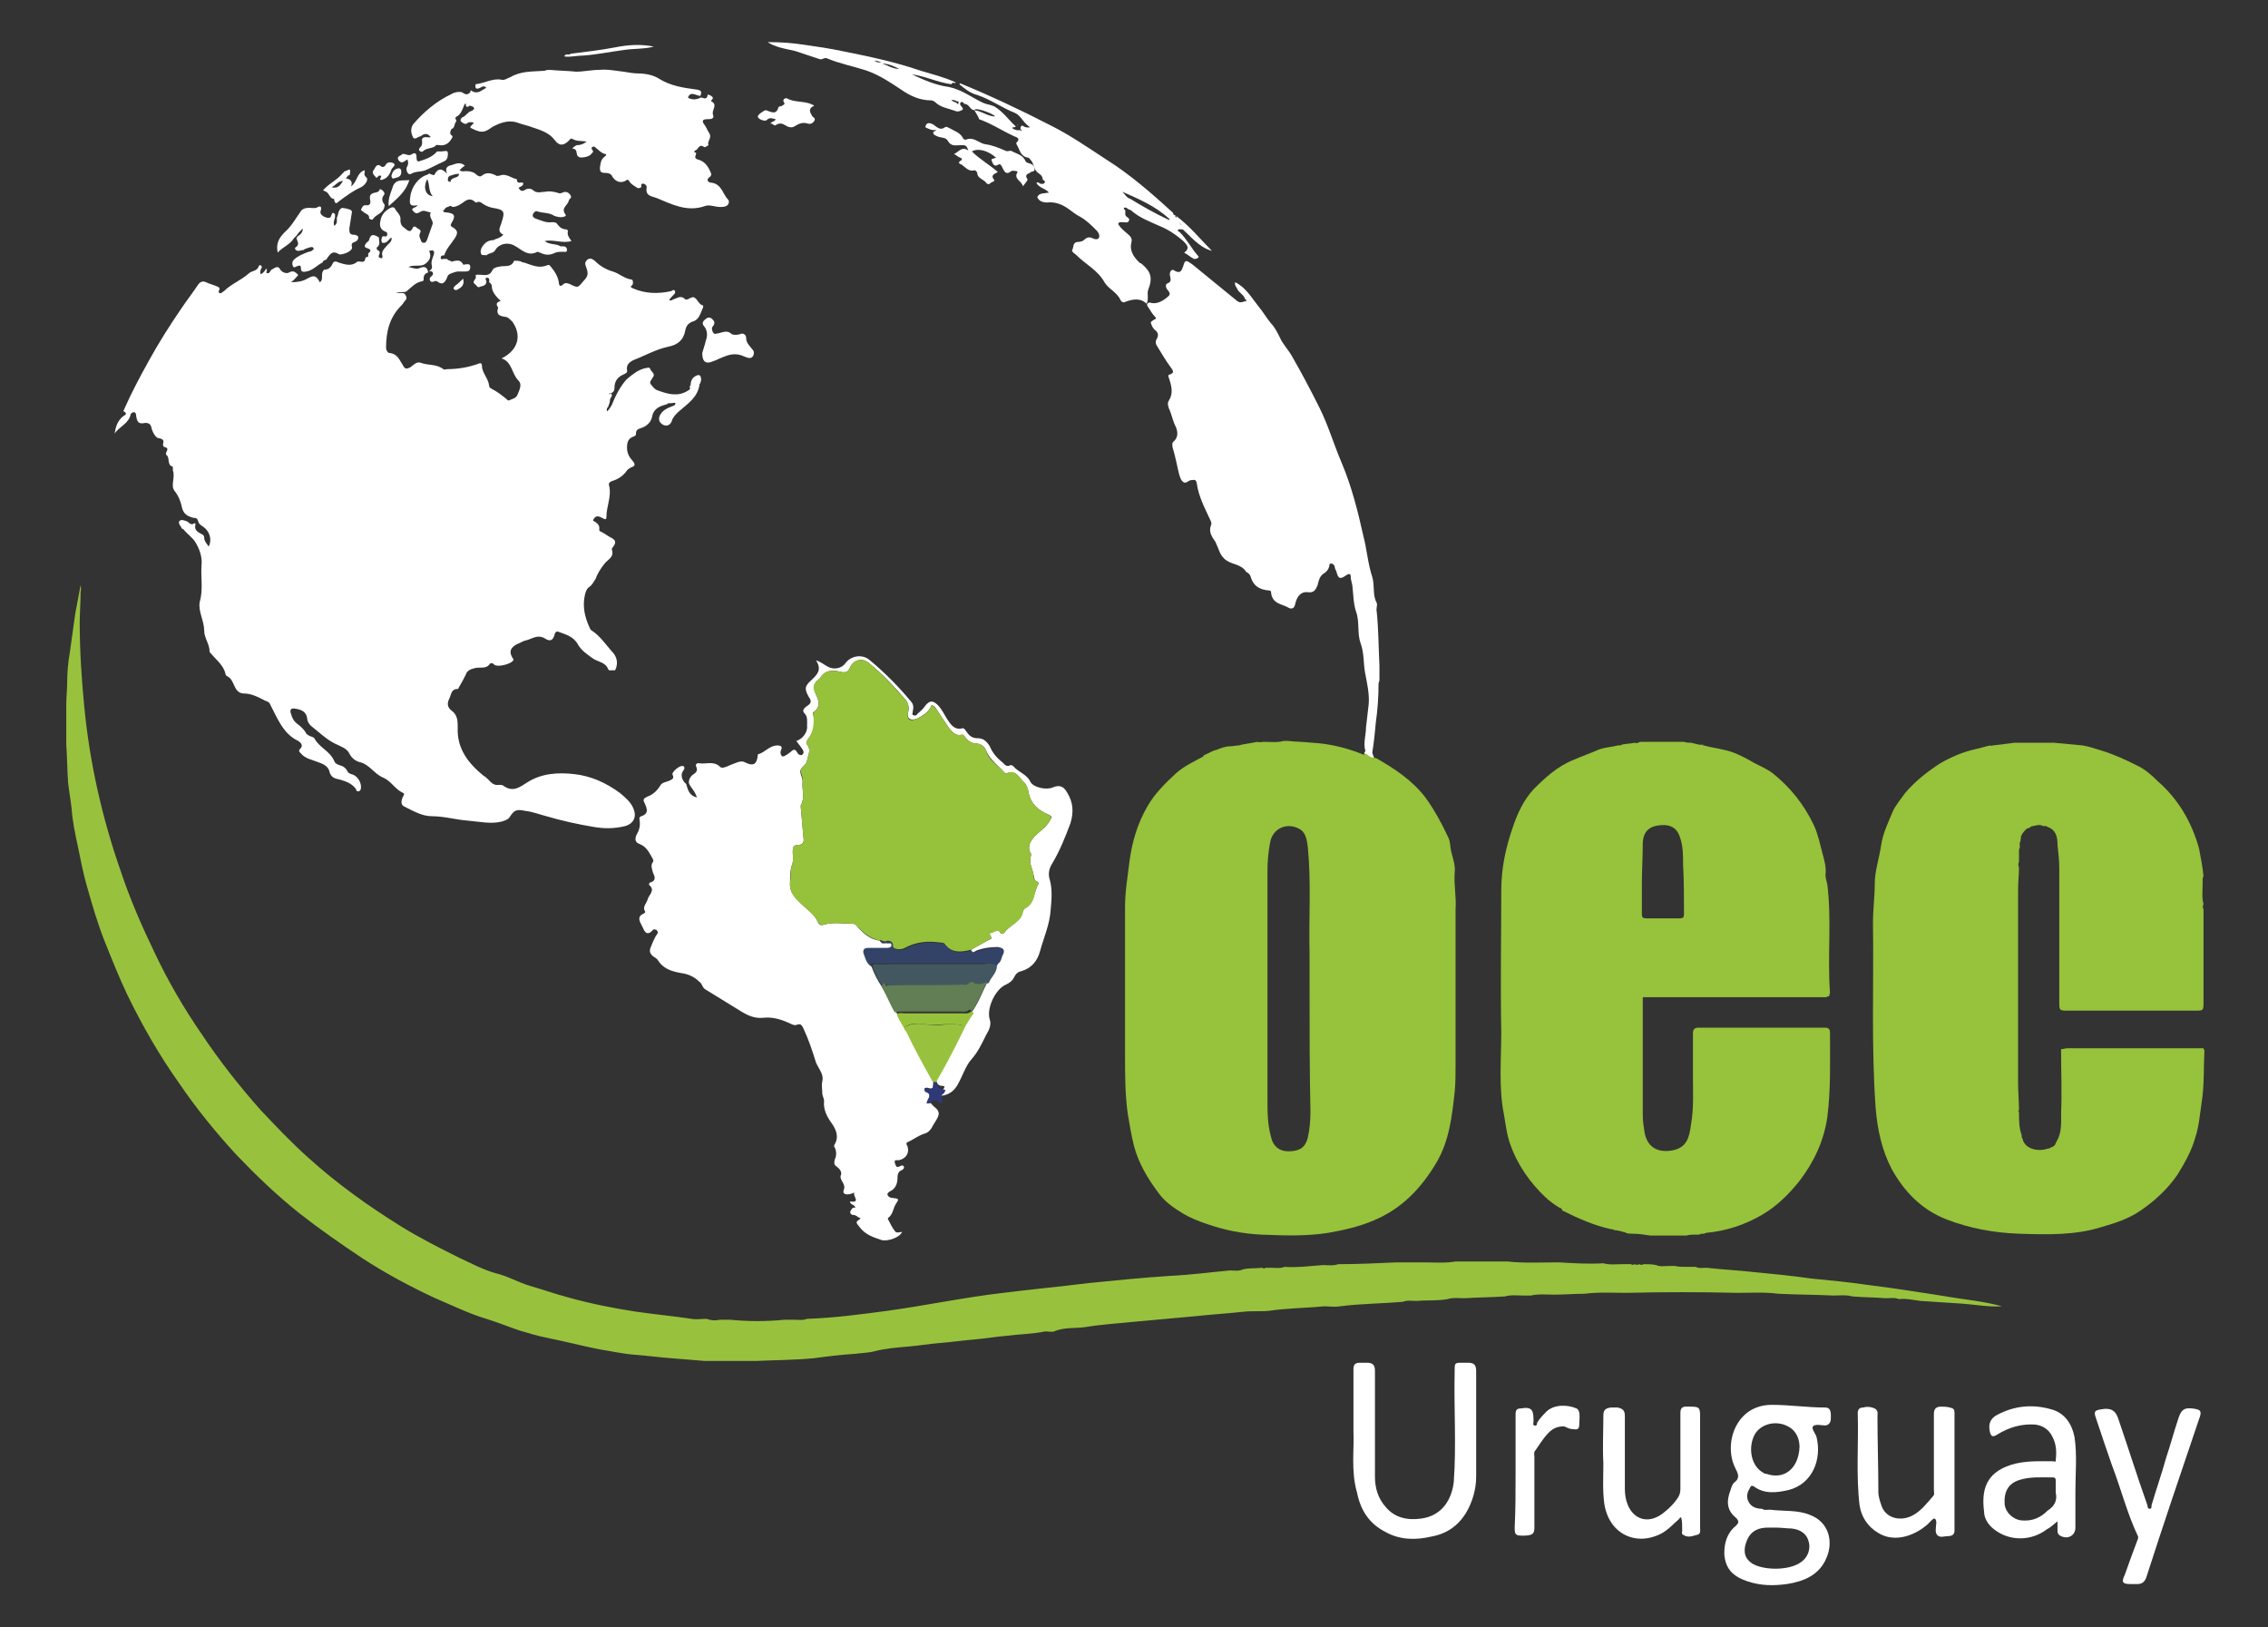 <?xml version="1.0" encoding="utf-8"?>
<!-- Generator: Adobe Illustrator 24.0.2, SVG Export Plug-In . SVG Version: 6.00 Build 0)  -->
<svg version="1.1" baseProfile="tiny" id="Capa_1" xmlns="http://www.w3.org/2000/svg" xmlns:xlink="http://www.w3.org/1999/xlink"
	 x="0px" y="0px" viewBox="0 0 253.2 181.6" xml:space="preserve">
<rect x="0" y="0" width="253.2" height="181.6" fill="#333333" stroke="none"/>
<g>
	<path fill="#FFFFFF" d="M67.8,45.9c0.2-0.2,0.4-0.5,0.5-0.7c0.4-1,0.9-2,1.6-2.8c0,0,0.1-0.1,0.1-0.1c0.6-0.5,1.2-1,2-1.2
		c0.2,0,0.5-0.2,0.6,0.1c0.1,0.3,0.6,0.5,0.3,0.9c-0.1,0.2-0.4,0.5-0.3,0.7c0.2,0.3,0.5,0.7,0.9,0.8c1.1,0.4,2.2,0.7,3.3,0
		c0.2-0.1,0.3-0.2,0.2-0.4c0-0.1,0-0.1,0.1-0.2c0-0.5,0.2-0.9,0.7-1.1c0.3-0.1,0.3,0,0.4,0.1c0.1,0.2,0.1,0.4,0,0.7
		c0,0.1-0.1,0.1-0.1,0.2c-0.2,1.5-1.4,2.2-2.4,3.1c-0.3,0.3-0.6,0.6-0.7,1c-0.2,0.5-0.6,0.6-1,0.4c-0.3-0.2-0.6-0.5-0.3-1.1
		c0.3-0.5,0.7-0.7,1.2-0.9c0.2-0.1,0.5-0.1,0.5-0.4c0-0.1-0.3,0-0.5,0c0,0-0.1,0-0.1,0c-0.1,0-0.3,0-0.3,0.1
		c-0.7,0.2-1.5,0.4-1.7,1.4c-0.1,0.6-0.6,1.1-1.3,1.3C71.2,47.9,71,48,71,48.4c0,0.1,0,0.2-0.2,0.3c-0.7,0.2-0.8,0.7-0.8,1.3
		c0,0.6,0.3,1.1,0.6,1.4c0.4,0.5,0.3,0.6-0.2,0.8c-0.2,0.1-0.3,0.2-0.4,0.3c-0.4,0.6-1,1-1.7,1.2c-0.2,0.1-0.4,0.2-0.3,0.5
		c0.3,1.2-0.3,2.3-0.3,3.5c0,0.5-0.4,0.1-0.5,0.1c-0.5-0.3-0.8-0.2-1,0.3c0.3,0.2,0.8,0.4,0.7,1c0,0.2,0.1,0.2,0.3,0.3
		c0.4,0.2,0.6,0.4,1,0.6c0.6,0.3,0.6,0.6,0.2,1.1c0,0-0.1,0.1-0.1,0.2c0.3,0.9-0.4,1.1-0.8,1.6c-0.4,0.5-0.8,1.1-1,1.7
		c-0.2,0.3-0.4,0.7-0.7,0.9c-0.3,0.2-0.4,0.5-0.5,0.9c-0.3,1.3,0,2.5,0.5,3.6c0.1,0.2,0.1,0.3,0.3,0.4c0.9,0.6,1.5,1.5,2.2,2.3
		c0.5,0.5,0.7,1.1,0.5,1.8c-0.1,0.2-0.1,0.4-0.3,0.3c-0.2,0-0.5,0.1-0.6-0.1c-0.3-0.8-1.1-0.8-1.7-1.2c-0.7-0.5-1.3-0.9-1.7-1.6
		c-0.5-0.9-1.4-1.1-2.2-1.4c-0.2-0.1-0.4,0.2-0.4,0.4c-0.2,0.6-0.5,0.7-1,0.4c-0.9-0.6-1.6,0.1-2.3,0.2c-0.3,0.1-0.6,0.3-0.9,0.4
		c-0.7,0.4-0.9,0.8-0.5,1.5c0,0.1,0.2,0.1,0.1,0.3c-0.2,0.4-1.7,0.8-2.1,0.5c-0.2-0.2-0.4-0.3-0.6,0c-0.4,0.5-1.1,0.2-1.7,0.4
		c-0.4,0.1-0.8,0.3-0.9,0.7c-0.2,0.4-0.4,0.8-0.7,1.3c-0.1,0.1-0.1,0.3-0.2,0.3c-0.8,0-0.7,0.7-1,1.2c-0.2,0.5-0.1,0.9,0.3,1.2
		c0.7,0.5,0.7,1.2,0.7,1.9c-0.1,2.4,1.2,4,2.9,5.4c0.2,0.1,0.3,0.2,0.5,0.4c0.3,0.3,0.6,0.7,1.2,0.6c0.2,0,0.4,0,0.5,0.1
		c1.1,0.8,1.9,0.1,2.7-0.4c1.6-1,3.4-1.1,5.2-0.9c1.9,0.2,3.6,1,5.1,2.1c0.6,0.5,1.2,1,1.5,1.7c0.4,0.9,0.1,1.7-0.9,2
		c-1.2,0.3-2.3,0.3-3.5,0.1c-1.8-0.3-3.6-0.7-5.3-1.2c-0.8-0.2-1.5-0.5-2.4-0.6c-0.9-0.2-1.2-0.1-1.7,0.7c-0.2,0.3-0.6,0.4-0.9,0.5
		c-1.2,0.3-2.5,0-3.7-0.1c-1.4-0.1-2.7-0.5-4.1-0.5c-1.1,0-2.1-0.6-3.1-1.1c-0.4-0.2-0.3-0.7-0.1-1.1c0.1-0.2,0.2-0.3,0-0.4
		c-0.9-0.4-1.3-1.3-2.2-1.7c-1-0.4-1.5-1.4-2.5-1.7c-0.5-0.1-1-0.4-1.3-1c-0.3-0.6-1-0.8-1.6-1.1c-1-0.5-1.8-1.3-2.7-2
		c-0.2-0.2-0.4-0.5-0.4-0.8c-0.1-0.8-0.7-1-1.3-1.1c-0.5-0.1-0.7,0.1-0.5,0.6c0.1,0.4,0.3,0.8,0.7,1.1c0.3,0.2,0.7,0.6,0.9,0.9
		c0.1,0.3,0.4,0.4,0.6,0.5c0.1,0,0.3,0.1,0.4,0.2c0.5,1,1.7,1.4,2.2,2.5c0.1,0.3,0.3,0.4,0.6,0.5c0.4,0.1,0.7,0.3,0.9,0.7
		c0.1,0.2,0.2,0.2,0.4,0.3c0.6,0.1,1.1,0.8,1.1,1.4c0,0.2,0,0.4-0.2,0.5c-0.3,0.1-0.3-0.1-0.4-0.3c-0.5-0.6-1.1-0.8-1.8-1
		c-0.5-0.1-0.9-0.2-1.1-0.8c-0.1-0.6-0.6-0.9-1.2-1.1c-0.7-0.3-1.5-0.4-2-1c-0.2-0.2-0.3-0.3-0.1-0.5c0.4-0.4,0.1-0.7-0.2-0.9
		c-1.7-0.8-2.3-2.5-3.1-4c-0.1-0.3-0.3-0.4-0.6-0.5c-0.8-0.4-1.5-0.8-2.4-0.8c-0.6,0-0.9-0.5-1.1-1c-0.2-0.4-0.3-0.7-0.7-0.9
		c-0.1-0.1-0.2-0.1-0.2-0.2c-0.2-1-1-1.6-1.6-2.3c-0.1-0.1-0.2-0.2-0.2-0.3c0-0.8-0.6-1.5-0.6-2.3c0-1.1-0.7-2.2-0.5-3.2
		c0.4-1.4,0.1-2.8,0.2-4.1c0.1-0.9-0.2-1.8-0.7-2.6c-0.3-0.5-0.9-0.9-1.3-1.4c-0.1-0.1-0.2-0.1-0.2-0.1c-0.1-0.3-0.4-0.5-0.3-0.8
		c0.2-0.3,0.6-0.1,0.9,0c0.2,0.1,0.4,0.5,0.8,0.2c0.1,0,0.2,0.1,0.1,0.2c-0.1,0.6,0.3,0.8,0.7,1c0.2,0.1,0.3,0.2,0.3,0.4
		c0,0.4,0.3,0.7,0.5,1c0.4-0.8,0.1-1.7-0.6-2.2c-0.3-0.2-0.5-0.3-0.6-0.7c-0.1-0.3-0.3-0.3-0.5-0.3c-0.7-0.2-1.1-0.4-1.3-1.2
		c-0.1-0.6-0.4-1.3-0.8-1.8c-0.5-0.6,0.1-1.5-0.2-2.3c0-0.1,0-0.4,0-0.4c-0.7-0.2-0.3-1-0.7-1.3c-0.1-0.1-0.1-0.2,0-0.4
		c0.1-0.2,0.2-0.4-0.2-0.5c-0.1,0-0.2-0.1-0.2-0.3c0.1-0.4,0.1-0.6-0.5-0.7c-0.3,0-0.7-0.7-0.8-1.2c-0.1-0.5-0.5-0.5-0.7-0.5
		c-0.8,0.2-0.9-0.2-1-0.8c0-0.1,0-0.3-0.2-0.4c-0.2,0-0.3,0.1-0.4,0.2c-0.2,1.1-1.3,1.4-1.8,2.2c0.1-0.7,0.3-1.4,0.9-1.9
		c0.1-0.1,0.7-0.3,0.1-0.6c-0.1,0,0.1-0.2,0.1-0.3c0.8-1.8,1.7-3.5,2.7-5.3c1.1-2,2.3-3.9,3.6-5.8c0.6-0.9,1.3-1.8,1.9-2.7
		c0.2-0.3,0.5-0.5,0.9-0.3c0.4,0.2,0.9,0.3,1.3,0.5c0.2,0.1,0.2,0.1,0.2,0.3c0,0.1-0.2,0.3,0,0.4c0.2,0.1,0.3-0.1,0.5-0.2
		c0.8-0.8,1.9-1.2,2.8-2c0.3-0.3,0.9-0.2,1.1-0.8c0-0.1,0.1-0.1,0.2-0.1c0.1,0.1,0.2,0.2,0.1,0.3c-0.1,0.2-0.2,0.4-0.1,0.7
		c0.3-0.1,0.5-0.4,0.6-0.6c0.3,0.1-0.2,0.5,0.2,0.5c0.2,0,0.3-0.3,0.4-0.4c0.3-0.1,0.7-0.6,1,0c0.2,0.3,0.7,0.5,1,0.3
		c0.5-0.3,0.8,0.1,1,0.3c-0.2,0.2-0.4,0.5-0.8,0.8c0.7,0,1.3-0.1,1.8-0.4c0.7-0.4,1-0.4,1.4,0.4c0.5-0.3,0-1,0.5-1.4
		c0.6,0,0.8-0.4,1-0.8c0.2-0.2,0.4-0.1,0.6,0c0.7,0.2,1.4,0.5,2.1-0.1c0.3-0.1,0.8,0.3,0.9-0.4c0,0,0-0.1,0.1-0.1
		c0.3,0,0.2-0.2,0.2-0.4c0.2-0.2,0.5-0.4-0.1-0.6c-0.4-0.1-0.3-0.3-0.1-0.6c0.1-0.1,0.3-0.2,0.3-0.3c0.2-0.8,0.6-0.6,1.1-0.3
		c0,0.4,0.2,0.8-0.2,1.1c-0.1,0,0,0.3,0,0.3c0.4,0.1,0.3,0.4,0.2,0.6c-0.1,0.2,0.1,0.3,0.2,0.3c0.2,0.1,0.2-0.1,0.2-0.2
		c-0.2-0.6,0.3-0.9,0.6-1.3c0.2-0.2,0.5-0.4,0.4-0.8c-0.3,0.2-0.5,0.7-1,0.6c-0.1,0-0.2-0.4,0-0.7c0.2-0.1,0.4,0.1,0.5-0.1
		c0.1-0.3,0-0.4-0.3-0.5c-0.6-0.3-0.5-0.9-0.4-1.3c0.1-0.5,0.5-1,1.1-1.3c0.2-0.1,0.4-0.1,0.5,0.1c0.2,0.4,0.7,0.7,0.6,1.3
		c0,0.3,0.1,0.6,0.4,0.8c0.4,0.3,0.7,0.7,1,0c0.1-0.2,0.3-0.1,0.4,0c0.2,0.2,0.6,0.2,0.4,0.6c-0.1,0.2-0.1,0.4,0,0.6
		c0.1,0.2,0.1,0.5,0.4,0.5c0.3,0,0.3-0.2,0.4-0.4c0.2-0.6,0.4-1.1,0.6-1.7c0.1-0.4-0.5-0.8-0.2-1.3c-0.4,0-0.7-0.3-1.1-0.1
		c-0.5,0.3-0.6,0.3-1-0.2c0.1-0.3,0.5-0.2,0.6-0.5c-0.9,0.2-0.9-0.2-0.8-0.9c0.1-1.1,0.9-2.2,1.9-2.5c0.1,0,0.2-0.2,0.3-0.1
		c0.2,0.1,0.5,0.2,0.5,0.1c0.4-0.8,0.9-0.7,1.4-0.1c-0.3-0.8,0.2-0.9,0.6-1c0.5-0.2,1-0.3,1.4,0.1c-0.2,0.1-0.4,0.3-0.6,0.5
		c0.3,0.2,0.5,0.1,0.7,0.1c0.5,0,0.9,0.1,1.2,0.4c0.1,0.1,0.4,0.3,0.6,0.1c0.5-0.4,1-0.3,1.6,0c0.1,0.1,0.2,0,0.4,0
		c0.7-0.3,1.3,0.3,1.9,0.4c0,0.6,0.4,0.3,0.7,0.4c0.1,0.4-0.4,0.4-0.5,0.6c0.2,0.3,0.4,0.4,0.7,0.2c0.3-0.2,0.7-0.2,1,0.1
		c0.4,0.3,0.9,0.1,1.3,0.1c0.5-0.1,0.9,0,1.3,0.1c0.2,0.1,0.4,0.1,0.6,0c0.4-0.2,0.7,0,0.9,0.3c0.2,0.3-0.2,0.4-0.2,0.6
		c-0.1,0.5-0.9,0.8-0.4,1.5c0.2,0.2-0.1,0.3-0.2,0.3c-0.3,0.1-0.7,0-1-0.1c-0.6-0.4-1.3-0.3-1.9-0.5c-0.2-0.1-0.4,0.1-0.5,0.3
		c-0.1,0.3,0.1,0.4,0.3,0.5c0.6,0.2,1.2,0.5,1.8,0.4c0.2,0,0.5,0,0.6,0.2c0.3,0.4,0.6,0.6,1,0.6c0.1,0,0.2,0.1,0.2,0.2
		c-0.1,0.4,0.1,0.7,0.4,1.1c-1,0.3-2-0.2-3,0c0.5,0.4,1.1,0.3,1.6,0.5c0.1,0.1,0.3,0.1,0.5,0.1c0.3,0,0.4,0.2,0.4,0.4
		c0,0.3-0.3,0.2-0.5,0.2c-0.3,0-0.5,0-0.8,0.1c-0.6,0.3-1.1,0.3-1.7,0c-0.1,0-0.2-0.1-0.3-0.1c-1.1,0.6-1.8-0.3-2.6-0.7
		c-0.7-0.4-1.7-0.2-2.1,0.5c-0.2,0.4-0.7,0.3-1,0.6c0,0,0,0,0,0l0,0c-0.2-0.1-0.5,0.1-0.6-0.2c-0.1-0.3,0-0.5,0.1-0.7
		c0.3-0.5,0.7-0.8,1.3-0.8c0.1,0,0.1-0.1,0.2-0.1c0.3-0.1,0.6-0.2,0.9-0.5c-0.8-0.4-0.3-0.9-0.2-1.4c0.4-1.2,0.3-1.4-1-1.6
		c-0.5-0.1-0.9-0.3-1.3-0.6c-0.2-0.1-0.3-0.1-0.5,0c0,0-0.1,0-0.1,0c-0.5-0.5-0.9-0.4-1.4,0c-0.3,0.2-0.7,0.5-1.2,0.5
		c-0.2-0.2-0.3-0.1-0.5,0c-0.3,0-0.4,0.4-0.6,0.5c0,0,0,0,0,0c0,0,0,0,0.1,0c0.1,0.1,0.2,0.1,0.3,0.1c1,0.1,1.1,0.4,0.6,1.2
		c-0.2,0.3,0,0.4,0.2,0.5c0.6,0.4,0.5,0.7,0.1,1.3c-0.4,0.6-0.9,1.1-1.1,1.8c-0.2,0-0.4,0-0.4,0.3c0,0.2,0.3,0.1,0.4,0.1
		c0.1,0,0.2,0,0.3,0c0.1,0.1,0.2,0.2,0.4,0.2c0,0.1,0.1,0.1,0.1,0.1c0.5-0.1,1-0.3,1.3,0.3c0,0.1,0.2,0,0.3,0c0.2,0,0.5-0.1,0.5,0.3
		c0,0.4-0.2,0.5-0.5,0.5c-0.2,0-0.3,0-0.5,0c-0.1,0-0.2,0-0.3,0c-0.3,0-0.5,0.1-0.8,0.2c-0.3,0.1-0.4,0.2-0.5,0.5
		c-0.2,0.5-0.5,0.9-1.1,0.4c-0.1,0-0.2-0.1-0.3,0c-0.2,0.1-0.4,0.1-0.5-0.1c-0.1-0.3,0.1-0.4,0.2-0.5c0.1-0.1,0.2-0.2,0.1-0.4
		c-0.1-0.2-0.3-0.1-0.4-0.1c0.2-0.2,0.4-0.3,0.3-0.7c-0.1-0.4,0.1-0.8,0.2-1.1c0.2-0.6-0.1-0.6-0.5-0.5c0.3,0.6,0.1,1.1-0.5,1.5
		c-0.5,0.3-1.2,0-1.8,0.3c0.5,0.1,0.9,0.3,1.3,0.1c0.5-0.2,0.8-0.1,0.9,0.5c-0.3,0.1-0.5,0.3-0.5,0.6c0,0.2,0,0.4-0.2,0.4
		c-0.7,0.1-1.2,0.7-1.7,1.1c-0.2,0.2-0.7,0-1.2,0.2c0.3,0,0.4,0,0.5,0c0.3,0,0.5,0,0.6,0.3c0.2,0.3,0,0.5-0.2,0.7
		c-0.1,0.2-0.2,0.3-0.3,0.4c-1.3,1.3-1.7,2.9-1.7,4.7c0,0.3,0.2,0.6,0.4,0.6c0.9,0.1,1.1,0.8,1.5,1.4c0.2,0.4,0.4,0.4,0.8,0.2
		c0.3-0.2,0.7-0.7,1.2-0.5c0.8,0.3,1.7,0.1,2.5,0.7c0.1,0.1,0.3,0,0.4,0c1.2,0,2.4-0.2,3.5-0.6c0.2-0.1,0.4-0.1,0.4,0.2
		c0,0.8,0.7,1.4,0.8,2.2c0,0.2,0.1,0.3,0.3,0.4c0.6,0.3,1.1,0.7,1.6,1.1c0.1,0.1,0.2,0.2,0.3,0.2c0.4-0.2,0.8-0.2,1-0.7
		c0.2-0.5,0.5-1.1,0.1-1.5c-0.8-0.8-0.7-2.1-1.9-2.5c2-1,2.2-2.7,1.2-4.1c-0.2-0.2-0.4-0.4-0.6-0.5c-0.5-0.1-1.3-0.1-1-1
		c0,0,0,0,0-0.1c-0.3-0.4-0.1-0.6,0.3-0.7c-0.5-0.5-1-1-1-1.7c0-0.1-0.1-0.3-0.3-0.4C54.7,31,54.5,31,54.3,31c-0.2,0.1,0,0.3,0,0.4
		c0,0.5-0.4,0.5-0.7,0.6c-0.3,0.2-0.4-0.2-0.6-0.3c-0.4-0.3,0.3-0.6,0.1-0.9c0,0,0,0,0-0.1c0.6-0.2,1.5,0.4,1.9-0.6
		c0.2-0.3,0.9-0.4,1.4-0.4c0.4,0,0.8-0.1,1-0.6c0,0,0.1,0,0.1,0c0.2,0,0.4,0,0.7,0.1c0.1,0.1,0.2,0.1,0.3,0.1
		c0.9,0.3,1.7,0.7,2.6,0.3c0.3-0.1,0.3,0.1,0.5,0.3c0.4,0.5,0.7,1,0.8,1.7c0,0.3,0.2,0.4,0.4,0.2c0.3-0.3,0.5-0.2,0.8-0.1
		c1,0.5,0.9,0.4,1.6-0.4c0.6-0.6,0.4-1,0.2-1.6c-0.2-0.4,0.1-0.7,0.3-0.8c0.2-0.1,0.5,0,0.8,0.3c0.5,0.5,1.2,0.9,1.9,1.1
		c0.7,0.2,1.3,0.8,2.1,0.9c0.2,0,0.2,0.5,0.1,0.6c-0.4,0.3,0,0.3,0.1,0.4c1.4,0.6,2.8,0.6,4.2,0.3c0.1,0,0.2-0.2,0.4-0.1
		c0.1,0.1,0.1,0.3,0,0.4c-0.2,0.2-0.4,0.4-0.6,0.7c0.2,0.1,0.3,0,0.5-0.1c0.4-0.1,0.8-0.5,1.3,0c0,0.1,0.2,0,0.3,0
		c0.2-0.1,0.5-0.3,0.7-0.2c0.4,0.2,0.5,0.8,1,0.9c0,0.1,0,0.1,0,0.2c-0.3,0.6-0.4,1.4-1.2,1.6c-0.5,0.2-0.7,0.5-0.8,1
		c-0.2,1.1-0.9,1.6-1.9,1.8c-1.4,0.3-2.6,1-3.9,1.5c-0.4,0.2-0.8,0.5-0.7,1.1c0.1,0.3-0.2,0.4-0.4,0.5c-0.7,0.3-1,0.8-1,1.5
		c0,0.4-0.2,0.5-0.4,0.6c-0.2-0.1-0.2,0.2-0.3,0.1c0,0,0,0,0,0c0.1,0,0.2,0,0.3-0.1c0.3,0.3-0.1,0.5-0.1,0.7c0,0.3-0.1,0.5-0.2,0.8
		c-0.2,0.2-0.2,0.4-0.1,0.5C67.7,46.2,67.8,46,67.8,45.9z M48.3,21.9c-0.5-0.6-0.3-1.3-0.6-1.9C47.2,20.9,47.5,21.8,48.3,21.9z
		 M50.3,20.3c0-0.5,0.7-0.4,0.9-0.7c0-0.1,0.1-0.2,0-0.2c-0.3,0-0.6,0.1-0.9,0.2C50,19.7,50,19.9,50,20.1
		C50,20.2,50.1,20.3,50.3,20.3z"/>
	<path fill="#FFFFFF" d="M103.9,123.1c0.2,0.3,0.5,0.5,0.7,0.7c0.3,0.4,0.2,0.6,0.1,0.9c-0.2,0.4-0.5,0.8-0.7,1.2
		c-0.2,0.3-0.4,0.5-0.7,0.6c-0.7,0.2-1.2,0.6-1.8,0.9c-0.3,0.1-0.4,0.2-0.2,0.5c0.3,0.9-0.3,1.5-1,1.6c-0.2,0-0.5-0.1-0.4,0.3
		c0.1,0.2,0.1,0.6,0.5,0.4c0.2-0.1,0.4-0.2,0.5,0c0.1,0.2-0.1,0.3-0.2,0.4c-0.4,0.1-0.5,0.5-0.5,0.8c0,0.7-0.2,1.3-0.9,1.6
		c-0.1,0.1-0.3,0.2-0.2,0.4c0.1,0.2,0.3,0.3,0.5,0.3c0.8,0.1,0.8,0.1,0.4,0.7c-0.3,0.5-0.3,1.1-0.8,1.5c-0.1,0-0.1,0.2,0,0.3
		c0.2,0.4,0.4,0.8,0.7,1.2c0.2,0.3,0.5,0.1,0.8,0.1c-0.2,0.6-1.6,1.1-2.3,0.9c-0.9-0.3-1.8-0.6-2.4-1.4c-0.5-0.6-0.5-0.6,0.1-1
		c-0.3-0.1-0.5-0.4-0.9-0.4c-0.2,0-0.3-0.3-0.3-0.3c0.1-0.2,0.2-0.6,0.6-0.5c-0.1-0.4-0.6-0.3-0.6-0.7c1.3,0.2,0.2-0.7,0.5-1
		c-0.9,0.4-1.4,0.2-1.2-0.3c0.3-0.7-0.6-1.1-0.3-1.7c0.1-0.3-0.2-0.7-0.5-0.9c-0.3-0.2-0.3-0.4-0.2-0.8c0.2-0.4,0.2-0.9,0-1.3
		c-0.1-0.1-0.1-0.3,0-0.4c0.5-0.9,0.1-1.7-0.4-2.4c-0.5-0.7-0.9-1.5-0.8-2.4c0-0.3-0.2-0.6-0.2-0.9c0-0.4-0.1-0.9,0-1.3
		c0.2-0.8-0.4-1.4-0.7-2.1c-0.4-1.3-0.8-2.5-1.4-3.8c-0.2-0.4-0.3-0.6-0.8-0.4c-0.3,0.1-0.7-0.2-1-0.3c-0.9-0.4-1.8-0.6-2.7-0.5
		c-1,0.1-1.8-0.3-2.6-0.8c-1.3-0.8-2.6-1.6-3.9-2.4c-0.3-0.2-0.3-0.6-0.6-0.8c-0.6-0.6-1.3-0.9-2.1-1c-1.1-0.2-2-0.5-2.6-1.5
		c-0.1-0.1-0.2-0.2-0.4-0.3c-0.4-0.3-0.6-0.6-0.3-1.2c0.2-0.5,0.4-1,0.7-1.4c0.1-0.1,0-0.3-0.1-0.4c-0.2-0.1-0.4-0.1-0.5,0.1
		c-0.5,0.5-0.8,0.2-1-0.3c-0.1-0.2-0.2-0.4-0.3-0.6c-0.2-0.4-0.2-0.8,0.3-1c0.2-0.1,0.3-0.2,0.2-0.3c-0.3-0.5,0.2-0.9,0.3-1.3
		c0.1-0.5,0.9-1,0.2-1.6c-0.1-0.1,0-0.3,0.1-0.3c0.7-0.2,0.5-0.7,0.3-1.1c-0.1-0.4-0.3-0.8,0-1.2c0.1-0.1,0-0.2,0-0.3
		c-0.4-0.7-0.7-1.4-1.5-1.7c-0.6-0.2-0.5-0.7-0.3-1.1c0.3-0.5,0.4-1,0.3-1.6c0-0.1-0.1-0.3,0.2-0.4c0.9-0.3,0.6-0.9,0.4-1.4
		c-0.3-0.5-0.1-0.6,0.3-0.8c0.6-0.2,1.1-0.7,1.4-1.2c0.2-0.4,0.7-0.4,1.1-0.6c0.2-0.1,0.5-0.2,0.3-0.6c-0.2-0.3,0.8-1.1,1.1-1
		c0.2,0,0.2,0.1,0.2,0.3c0,0.1-0.1,0.1-0.1,0.2C76,86.3,76,87,76.6,87.5c0.2,0.6,0.3,1.3,1.2,1.5c-0.2-0.7-0.7-1.1-0.9-1.6
		c0-0.4,0.1-0.6,0.4-0.9c0.3-0.2,0.7-0.4,0.4-1c-0.1-0.2,0.2-0.4,0.4-0.3c0.8,0.1,1.6-0.3,2.3,0.4c0.2,0.2,0.7,0,1.1-0.2
		c0.6-0.2,1.2-0.6,1.7-0.3c1,0.5,1.3,0.1,1.4-0.8c0,0,0-0.1,0-0.1c0.8-0.2,1.3-1,2.2-1c0.3,0,0.6,0.1,0.4,0.5
		c-0.1,0.2-0.1,0.5,0.1,0.7c0.2,0.1,0.4-0.1,0.6-0.2c0.1-0.1,0.3-0.2,0.4-0.3c0.3-0.3,0.5-0.3,0.7,0.1c0.1,0.2,0.4,0.4,0.6,0.2
		c0.2-0.2,0.1-0.4-0.1-0.7c-0.2-0.3-0.4-0.5-0.6-0.8c0.7-0.2,1.3-1,1.2-1.7c0-0.5,0.1-1-0.3-1.4c-0.3-0.3,0-0.6,0.3-0.8
		c0.5-0.3,0.5-0.6,0.2-1c-0.5-0.9-0.5-1.2,0.3-1.9c0.6-0.6,1.2-1.1,0.5-2.2c0.6,0.2,0.9,0.5,1.3,0.7c0.7,0.4,1.6,0.2,2-0.4
		c0.6-0.8,1.8-1,2.6-0.4c1.7,1.4,3.3,3,4.7,4.7c0.3,0.3,0.3,0.7,0.2,1.1c0,0.2-0.1,0.3,0,0.4c0.2,0.1,0.4,0.1,0.5-0.1
		c0.3-0.3,0.6-0.5,0.8-0.8c0.5-0.7,0.9-0.8,1.5-0.2c0.4,0.4,0.7,1,1,1.5c0.4,0.6,0.8,1.3,1.7,1.1c0.3-0.1,0.4,0.3,0.6,0.5
		c0.3,0.4,0.6,0.6,1.2,0.6c0.6,0,1,0.4,1.3,0.9c0.3,0.7,0.7,1.2,1.3,1.7c0.3,0.2,0.5,0.7,1,0.4c0.1,0,0.2,0,0.3,0.1
		c0.6,0.7,1.5,0.9,1.9,1.7c0.3,0.7,1.8,1,2.5,0.7c0.7-0.3,1.2-0.2,1.6,0.5c0.7,1.1,0.8,2.2,0.4,3.5c-0.6,1.6-1.2,3.1-2.1,4.6
		c-0.3,0.5-0.4,1.1-0.2,1.7c0.3,1.1,0.2,2.2,0.1,3.3c-0.1,1.7-0.8,3.2-1.2,4.7c-0.3,1.1-1,1.9-2.1,2.2c-0.4,0.1-0.6,0.3-0.8,0.7
		c-0.2,0.4-0.5,0.6-0.9,0.8c-1.2,0.5-2.2,2.7-1.8,3.9c0.2,0.6-0.1,1.2-0.4,1.7c-0.5,1-0.9,1.9-1.7,2.8c-0.6,0.7-0.9,1.7-1.4,2.6
		c-0.4,0.8-1,1.3-1.9,1.4c-0.3-0.3,0.1-0.5,0.2-0.7c0.1-0.2,0.3-0.4-0.1-0.4c-0.5,0-0.6-0.3-0.7-0.7c1.2-2.1,2.3-4.1,3.3-6.2
		c0.3-0.5,0.5-1,0.8-1.5c0.7-1,1.1-2.2,1.7-3.3c0.3-0.7,1-1.1,0.9-1.9c0,0,0.1-0.1,0.1-0.1c0,0,0.1-0.1,0.1-0.1
		c0.4-0.2,0.4-0.7,0.5-1c0.2-0.5,0-0.6-0.5-0.7c-0.8,0-1.6,0.1-2.4,0.4c-0.2,0.1-0.5,0.4-0.6-0.1c0.7-0.4,1.3-0.7,2-1.1
		c0.2-0.1,0.4-0.1,0.2-0.4c-0.1-0.1-0.2-0.4,0.1-0.4c0.3-0.1,0.7-0.5,0.9-0.1c0.3,0.4,0.4,0.2,0.6,0c0.6-0.8,1.8-1.1,2-2.3
		c0-0.1,0.1-0.2,0.2-0.3c1.1-0.6,1-1.8,1.5-2.7c0.1-0.1,0-0.2-0.1-0.3c-0.4-0.1-0.3-0.4-0.4-0.7c-0.1-0.7-0.6-1.4-0.3-2.2
		c0-0.1,0-0.1,0-0.2c-0.4-0.6-0.2-1.2,0.2-1.7c0.5-0.7,1.4-1.1,1.9-2c0.3-0.5,0.2-0.5-0.2-0.7c-1.2-0.5-2-1.3-2.2-2.6
		c-0.1-0.3-0.2-0.7-0.4-0.9c-0.6-0.5-0.9-1.5-2-1.1c-0.1,0.1-0.2,0-0.3-0.1c-0.7-0.8-1.6-1.4-2-2.4c-0.2-0.5-0.5-0.7-1-0.8
		c-0.6,0-1.1-0.3-1.4-0.8c-0.1-0.1-0.2-0.2-0.3-0.2c-0.7,0.2-1.1-0.3-1.5-0.8c-0.4-0.6-0.8-1.2-1.2-1.8c-0.2-0.3-0.3-0.6-0.7-0.7
		c-0.3,0.8-1,1.2-1.6,1.5c-0.8,0.3-1.2,0-1-0.8c0.1-0.5,0-0.9-0.3-1.3c-1.3-1.5-2.6-2.9-4.1-4.1c-0.7-0.6-1.7-0.4-2.1,0.5
		c-0.2,0.5-0.5,0.6-1,0.5c-0.8-0.2-1.7-0.3-2.3,0.6c-0.1,0.2-0.3,0.3-0.4,0.4c-0.4,0.4-0.4,0.7-0.2,1.3c0.3,0.7,0.8,1.5-0.2,2.2
		c-0.1,0,0,0.2,0,0.3c0.2,1,0.1,1.9-0.6,2.7c-0.1,0.2-0.3,0.4-0.1,0.6c0.5,0.6,0.1,1.2,0,1.8c-0.1,0.5-0.6,0.7-0.7,1
		c-0.2,0.3,0.2,0.8,0.2,1.3c-0.1,0.9,0.3,1.8-0.2,2.7c0,0,0,0.1,0,0.2c0.1,1.1,0.2,2.3,0.3,3.4c0.1,0.5-0.1,0.8-0.6,0.8
		c-0.5,0-0.6,0.3-0.6,0.7c0,0.5,0.1,1.2-0.1,1.6c-0.2,0.6-0.2,1.3-0.2,1.9c-0.1,1.3,0.9,2,1.6,2.7c0.6,0.5,1.2,1,1.5,1.7
		c0.2,0.4,0.4,0.4,0.7,0.3c1-0.3,2.1-0.1,3.2-0.1c0.2,0,0.4,0.1,0.5,0.3c0.7,0.8,1.5,1.5,2.6,1.6c0.1,0.5,0.5,0.2,0.8,0.3
		c0.2,0,0.5-0.1,0.5,0.2c0,0.3-0.3,0.4-0.5,0.4c-0.7,0-1.4,0-2.1,0c-0.4,0-0.7,0.2-0.5,0.6c0.2,0.5,0.3,1,0.8,1.4
		c0.3,0.8,0.7,1.6,1.2,2.3c0.6,1,1,2.1,1.7,3c0.2,0.6,0.5,1,0.8,1.5c0,0.2,0.2,0.4,0.3,0.5c1,1.8,2,3.6,2.9,5.5c0,0.4,0.2,1-0.7,0.7
		c-0.1,0-0.2,0-0.3,0.1c0,0.1,0.1,0.2,0.2,0.3c0.5,0.2,0.4,0.6,0.2,0.9C103.3,123.3,103.7,123.1,103.9,123.1z"/>
	<path fill="#FFFFFF" d="M153.4,84.6c-0.5,0-0.8-0.2-1.1-0.5c0-0.1,0.2-0.3,0.1-0.4c-0.2-0.8,0.1-1.7,0.1-2.5
		c0.1-0.8,0.2-1.7,0.3-2.6c0.1-1.2-0.2-2.4-0.4-3.5c-0.2-1.1-0.1-2.2-0.5-3.3c-0.4-1.1-0.1-2.4-0.5-3.5c-0.3-0.9-0.3-1.8-0.4-2.7
		c0-0.4-0.2-0.8-0.2-1.2c0-0.4-0.2-0.4-0.5-0.2c-0.7,0.5-0.9,0.4-1.1-0.4c-0.1-0.2-0.2-0.4-0.2-0.6c-0.1-0.2-0.2-0.3-0.4-0.3
		c-0.2,0-0.2,0.2-0.2,0.3c-0.1,0.4-0.3,0.6-0.6,0.8c-0.5,0.3-0.6,0.9-0.7,1.3c-0.2,0.5-0.4,0.9-1.1,0.8c-0.7-0.1-1.2,0.4-1.4,1.3
		c-0.1,0.6-0.5,0.6-0.8,0.4c-0.7-0.4-1.8-0.4-1.9-1.7c0-0.2-0.2-0.2-0.3-0.2c-1-0.1-1.7-0.5-2-1.6c-0.1-0.3-0.4-0.4-0.5-0.5
		c-0.5-0.8-1.5-0.8-2.1-1.2c-0.5-0.3-0.8-0.8-1-1.4c-0.1-0.2-0.2-0.5-0.3-0.7c-0.4-0.6-0.8-1.1-0.5-1.9c0.1-0.2,0-0.4-0.1-0.6
		c-0.6-1.3-1.3-2.6-1.5-4.1c-0.1-0.5-0.4-0.3-0.7-0.3c-0.3,0.1-0.5,0.4-0.8,0.2c-0.3-0.2-0.4-0.7-0.5-1c-0.2-0.9-0.4-1.9-0.7-2.9
		c0-0.2-0.1-0.4,0.1-0.6c0.6-0.5,0.5-1.2,0.2-1.8c-0.3-0.6-0.4-1.3-0.7-1.9c-0.1-0.3-0.2-0.6,0-0.9c0.5-0.8,0.3-1.6,0-2.5
		c-0.1-0.2-0.1-0.4,0.1-0.4c0.6-0.2,0.3-0.5,0.1-0.8c-0.6-0.8-1.1-1.7-1.6-2.5c-0.1-0.2-0.1-0.4,0-0.6c0.3-0.5,0.2-0.8-0.2-1.1
		c-0.2-0.2-0.3-0.4-0.4-0.7c-0.1-0.2,0.2-0.3,0.3-0.4c0.3-0.1,0.3-0.2,0.1-0.4c-0.3-0.3-0.5-0.7-0.7-1c-0.1-0.1-0.2-0.3-0.1-0.4
		c0.1-0.2,0.3-0.1,0.4-0.1c0.7,0.2,1.5-0.3,2-0.8c0.2-0.2,0-0.5-0.2-0.7c-0.2-0.3-0.2-0.6,0.1-0.7c0.5-0.2,0.2-0.6,0.2-1
		c0-0.4,0.3-0.6,0.5-0.4c0.7,0.4,0.8,0,1-0.5c0.2-0.9,0.5-0.5,1-0.2c1.6,1.3,3.3,2.7,4.9,4c0.3,0.3,0.6,0.3,1,0.1
		c0,0.1,0.1,0.1,0.1,0c0.1-0.1,0-0.2-0.1-0.2c-0.1-0.5-0.7-0.7-0.9-1.2c-0.1-0.2-0.3-0.4-0.2-0.7c1.2,0.6,1.8,1.7,2.6,2.7
		c0.5,0.6,0.9,1.3,1.4,1.9c0.4,0.4,0.7,1,1,1.6c0.3,0.7,0.9,1.3,1.3,2c1.1,1.9,2.1,3.8,3.1,5.8c1,2,1.6,4.1,2.5,6.2
		c1.1,2.6,1.8,5.4,2.4,8.1c0.4,1.5,0.5,3.1,1,4.6c0.3,1,0,2,0.5,2.9c0.1,0.3-0.1,0.6,0,1c0.2,2,0.2,4,0.3,6c0,0.5,0,1.1,0,1.6
		c0,0.1-0.1,0.3-0.1,0.4c0,1.5-0.1,2.9-0.3,4.3c-0.1,1.1-0.2,2.2-0.4,3.4C153.3,84.4,153.4,84.5,153.4,84.6z"/>
	<path fill="#FFFFFF" d="M61.4,7.8c1,0.1,2,0.1,2.9,0.2C65.2,8,66,7.8,66.9,7.8c0.9-0.1,1.8,0.1,2.7,0.2c0.6,0.1,1.2,0.2,1.7,0.2
		c0.8,0,1.7,0.2,2.3,0.6c1.3,0.8,2.7,1,4.2,1.2c0.6,0.1,0.5,0.3,0.4,0.7c-0.5,0-1.1-0.6-1.4,0.2c0.5,0.3,1,0.2,1.4,0
		c0.2-0.1,0.7,0.4,0.8-0.3c0-0.1,0.2,0,0.4,0.1c0.1,0.1,0.3,0.2,0.1,0.4c-0.1,0.1-0.1,0.1-0.1,0.2c0.8,0.4,0,1,0.2,1.5
		c0.2,0.5-0.3,0.5-0.6,0.5c-0.6,0-0.7,0.2-0.3,0.7c0.2,0.3,0.3,0.6,0.5,0.9c0.3,0.5-0.3,0.9-0.1,1.3c-0.2,0.1-0.4,0.3-0.5,0.2
		C78,16,78,16.7,77.6,16.8c0,0-0.1,0.1-0.1,0.2c0.6,0-0.3,0.6,0.4,0.8c0.8,0.2,1.2,0.8,1.5,1.6c0,0.1,0,0.2-0.1,0.3
		c-0.6,0.4-0.2,0.7,0.2,0.7c1.1,0.2,1.2,1.3,1.8,1.9c0.1,0.1,0.1,0.3,0,0.5c-0.2,0.3-0.6,0.3-0.9,0.3c-0.6,0-1.2-0.3-1.7-0.1
		c-2,0.7-3.7-0.2-5.4-0.9c-0.5-0.2-1.3-0.2-1.1-1.2c0-0.2-0.2-0.4-0.4-0.4c-0.3,0-0.2,0.2-0.2,0.3c0,0.2-0.3,0.2-0.4,0.2
		c-0.3-0.2-0.7-0.4-0.9-0.7c-0.2-0.3-0.2-0.3-0.5-0.1c-0.6,0.3-1.2,0-1.5-0.6c-0.1-0.2-0.4-0.3-0.7-0.3c-0.5,0-0.7-0.1-0.6-0.8
		c0.1-0.6,0.2-0.8,0.6-1.1c0.1-0.1,0.1-0.2,0-0.2c-0.5-0.1-0.8-0.5-1.2-0.8c-0.1-0.1-0.5,0-0.3,0.3c0.3,0.3-0.1,0.4-0.1,0.5
		c-0.2,0.3-1.2,0.5-1.4,0.3c-0.4-0.2,0-0.9-0.7-0.9c0.1-0.2,0.3-0.3,0.5-0.4c0.4,0,0.7-0.1,1.1-0.4c-0.6-0.1-1.1,0-1.6-0.3
		c-0.2-0.1-0.3,0.1-0.4,0.2c-0.6,0.6-1.1,0.6-1.6-0.1c-0.6-0.8-1.6-1.1-2.5-1.4c-0.5-0.2-1.1-0.3-1.6-0.5c-0.8-0.3-1.7-0.1-2.5,0.3
		c-0.5,0.2-0.9,0.7-1.5,0.7c-0.4,0-0.8-0.2-1.2-0.4c-0.3-0.1,0.2-0.4,0.3-0.6c-0.3-0.1-0.6-0.1-0.8,0.1c-0.3,0.1-0.4-0.1-0.6-0.2
		c-0.2-0.2,0-0.4,0.1-0.5c0.4-0.1,0.6-0.6,1-0.7c0.2-0.1,0.4-0.2,0.3-0.4c-0.1-0.1-0.3-0.2-0.5-0.2C52.2,12,52,12,52,11.6
		c0.1-0.2,0.3-0.2,0.4-0.4c0.2-0.3,0.7-0.6,0.1-1c0,0,0-0.1,0.1-0.1c0.7,0.5,1.1,0,1.7-0.3c-0.3-0.3-0.5-0.1-0.7,0
		C53.2,10,53,9.9,53.1,9.4c1-0.1,1.9-0.7,2.9-0.5c0.3,0.1,0.7-0.2,1-0.3c1.2-0.7,2.5-0.6,3.8-0.7C61,7.8,61.2,7.8,61.4,7.8z"/>
	<path fill="#FFFFFF" d="M108.8,12.3c-0.5,0-0.6-0.7-1.1-0.7c0,0-0.1,0-0.1-0.1c-0.1-0.1-0.3-0.2-0.4,0c-0.1,0.3,0.3,0.4,0.3,0.7
		c-0.2,0.2-0.6,0.3-0.8,0.2c-0.8-0.3-1.7-0.4-2.3-1c-0.1-0.1-0.3-0.2-0.5-0.2c-1.2,0-2.3-0.5-3.3-1.2c-1.2-0.8-2.4-1.6-3.8-2.1
		c-1.5-0.5-3.1-0.8-4.5-1.4c-0.3-0.1-0.5,0.2-0.8,0.1c-0.9-0.3-1.8-0.6-2.7-0.9c-0.8-0.2-1.6-0.3-2.3-0.6c-0.3-0.1-0.5-0.2-0.8-0.4
		c1.5,0,2.8,0.1,4.1,0.3c1.4,0.2,2.8,0.4,4.2,0.7c3,0.6,5.9,1.2,8.8,2.2c1.3,0.4,2.6,0.7,3.9,1.3l0,0c-0.1,0.2-0.3-0.1-0.4,0.1
		c0,0,0,0-0.1,0.1c-1.5-0.2-2.9-0.9-4.4-1.1c1.3,0.6,2.6,1.2,4.1,1.4c1.5,0.3,2.6,1.2,3.9,1.8c0.5,0.2,1,0.2,1.4,0.5
		c0.9,0.6,1.5,1.5,2.2,2.1c-0.1,0.2-0.3,0-0.4,0.2c0.3,0.2,0.6,0.3,0.9,0.2c0,0.1,0,0.1,0.1,0.1c0,0,0,0,0.1,0c0,0-0.1-0.1-0.1-0.1
		c-0.1-0.1-0.1-0.3,0-0.4c0,0,0.1-0.1,0.1-0.1c0.2,0.1,0.4,0.3,0.9,0.2c-0.8-0.5-1-1.3-1.7-1.6c-1.5-0.6-2.7-1.5-4.2-2
		c-0.8-0.2-1.4-0.7-2-1.2c0,0,0.1-0.1,0.1-0.1c3.4,1.4,6.8,3,10.1,4.7c2.2,1.1,4.2,2.5,6.2,3.8c2.7,1.7,5.1,3.8,7.4,5.9
		c0,0,0.1,0.1,0.1,0.2c0,0.1,0.1,0.1,0.2,0.1c0,0,0,0,0,0c0,0.3,0.1,0.3,0.3,0.3l0,0c0,0.4,0.2,0.7,0.5,0.9c0.1,0.1,0.3,0.2,0,0.4
		l-0.1,0l-0.1,0c-0.1,0-0.2-0.1-0.3,0.1c0,0.2,0.1,0.1,0.2,0.2c0.8,0.8,1.3,1.8,2,2.6c0.1,0.1,0.2,0.2,0,0.3
		c-0.1,0.1-0.3,0.1-0.4,0.1c-0.4-0.2-0.7-0.5-1.1-0.7c0.7-0.5,0.3-0.9-0.1-1.3c-0.8-0.7-1.7-1.3-2.7-1.7c-1.1-0.5-2.2-0.9-3.1-1.7
		c-0.1-0.1-0.3-0.1-0.4-0.2c-0.1-0.1-0.3-0.2-0.4-0.1c-0.1,0.1,0,0.2,0.1,0.2c0.1,0.3-0.1,0.6,0.2,0.8c0.1,0.1,0.4,0.2,0.2,0.5
		c-0.1,0.2-0.4,0.1-0.6,0.1c-0.1,0-0.2,0-0.3,0c-0.1,0-0.2,0-0.2,0.1c0,0,0,0,0,0c-0.1,0.1-0.1,0.1,0,0.2c0.3,0.5,0.8,0.8,1.2,1.2
		c0.2,0.2,0.3,0.4,0.2,0.8c-0.2,0.8,0.2,1.5,0.8,2.1c0.1,0.1,0.2,0.2,0.3,0.2c1.1,0.9,1.3,1.6,0.8,2.9c-0.2,0.5,0.1,1-0.2,1.6
		c-0.7-0.7-1.6-0.5-2.4-0.2c-0.2,0.1-0.4,0-0.5-0.2c-0.4-0.9-1.3-1.2-1.8-2c-0.7-1.3-2.1-2-3.1-3c-0.2-0.2-0.6-0.4-0.5-0.6
		c0.2-0.3,0-0.9,0.7-0.9c0.2,0,0.5-0.1,0.6-0.2c0.3-0.3,0.6-0.4,1-0.2c0.2,0.1,0.6,0.2,0.7-0.1c0.1-0.3-0.1-0.6-0.3-0.8
		c-0.6-0.6-1.1-1.1-1.8-1.5c-0.4-0.2-0.8-0.5-1.2-0.8c-0.8-0.6-1.6-0.9-2.5-0.8c-0.4,0-0.9-0.1-1.1-0.6c0.2-0.5,0.8-0.4,1.3-0.5
		c-0.4-0.5-1.1-0.5-1.4-1.1c0.2-0.1,0.3,0,0.4,0.1c0.2,0,0.4,0.1,0.5-0.1c0.2-0.2-0.1-0.2-0.2-0.4c0-0.5-0.5-0.6-0.7-0.9
		c-0.3-0.3-0.3-0.9-0.6-1.2c-0.1-0.1-0.2-0.3-0.3-0.3c-0.8-0.1-0.9-0.7-1.2-1.3c-0.1-0.1-0.2-0.4-0.1-0.4c0.5-0.5-0.1-0.6-0.3-0.7
		c-1.3-0.6-2.5-1.4-3.9-1.9C109.2,12.9,108.9,12.6,108.8,12.3c0.8,0.1,1.5,0.7,2.3,0.7c-0.2-0.3-1.8-0.9-2.2-0.8
		C108.9,12.2,108.8,12.2,108.8,12.3z M106.8,11.5c0.1,0.1,0.2,0.2,0.2,0c0.1-0.2-0.1-0.2-0.2-0.2c-0.2-0.1-0.3-0.2-0.6-0.1
		C106.5,11.4,106.7,11.4,106.8,11.5z M130.4,24.5c0.1,0,0.1,0.1,0.2,0c0,0-0.1-0.1-0.1-0.1c-1.5-1.4-3.4-2.2-5.2-3
		c0.3,0.3,0.5,0.7,0.9,0.8C127.5,23,128.9,23.8,130.4,24.5z M98.5,7.1c0.6,0.2,1.2,0.6,1.9,0.6C99.8,7.4,99.2,7.1,98.5,7.1z
		 M97.6,6.8c0.2,0,0.4,0.3,0.8,0.1C98,6.9,97.9,6.7,97.6,6.8z"/>
	<path fill="#FFFFFF" d="M197.6,168.5c1.5,0.2,3.1,0,4.5,0.6c2.1,0.8,2.6,3,1.8,4.8c-0.8,1.9-2.5,2.6-4.4,2.9
		c-1.5,0.2-2.9,0.2-4.4-0.3c-1.5-0.5-2.5-1.3-2.6-3.1c0-1.2,0.3-2.3,1.3-3.1c0.3-0.3,0.4-0.5,0-0.9c-1-0.8-1.1-1.8-0.6-3.1
		c0.1-0.3,0.2-0.7,0.5-0.9c0.6-0.5,0.3-1,0-1.6c-1.3-2.7,0.1-7,4.1-7c2,0,4,0.3,6,0.3c0.6,0,0.6,0.6,0.6,1c0,0.4,0,0.9-0.6,1
		c-0.5,0-1.1-0.2-1.4,0.1c-0.2,0.3,0.3,0.8,0.4,1.2c0.6,2.4-0.4,5.2-3.1,5.9c-1.3,0.3-2.7,0.5-3.9-0.4c-0.2-0.1-0.3-0.1-0.4,0.1
		c-0.3,0.5-0.5,1-0.2,1.6c0.3,0.6,0.9,0.8,1.5,0.8C197,168.6,197.3,168.5,197.6,168.5z M198.2,170.5c-0.2,0-0.5,0-0.8,0
		c-1.5,0-2.3,0.7-2.6,2.2c-0.1,0.8,0.1,1.3,0.8,1.8c1.3,0.8,4.1,0.8,5.4-0.1c0.8-0.5,1.2-1.5,0.9-2.4c-0.2-0.8-0.9-1.3-1.9-1.4
		C199.5,170.6,198.9,170.5,198.2,170.5z M200.9,161.5c0-0.8-0.3-1.8-1.3-2.3c-1.3-0.7-3-0.3-3.7,0.9c-0.8,1.5-0.4,3.6,1,4.3
		c0.1,0.1,0.2,0.1,0.3,0.1C199.2,165.2,200.8,163.9,200.9,161.5z"/>
	<path fill="#FFFFFF" d="M151.1,159.8c0-2.7,0-4.9,0-7c0-0.5,0.2-0.7,0.7-0.7c0.3,0,0.6,0,0.8,0c0.6,0,0.9,0.2,0.9,0.9
		c0,3.9,0,7.9,0,11.8c0,1.2,0.3,2.4,1.2,3.4c1,1.2,2.4,1.5,3.9,1.3c2.5-0.3,3.5-2.3,3.7-4.1c0.3-4.1,0-8.3,0.1-12.4
		c0-0.9,0-0.9,0.9-0.9c0.2,0,0.4,0,0.6,0c0.6,0,0.9,0.2,0.9,0.9c0,3.9,0,7.9,0,11.8c0,1.4-0.4,2.8-1.1,4c-0.9,1.5-2.2,2.4-3.9,2.7
		c-1.7,0.4-3.5,0.4-5.1-0.5c-1.8-0.9-2.8-2.4-3.2-4.4C150.8,164.2,151.2,161.7,151.1,159.8z"/>
	<path fill="#FFFFFF" d="M229.5,163c0.1-0.9,0.1-1.8-0.4-2.7c-0.4-0.8-1.1-1.2-1.9-1.3c-1.5-0.1-2.9,0.3-4.2,1.1
		c-0.6,0.4-0.8,0.2-0.9-0.6c-0.1-0.8,0.3-1.3,0.9-1.6c1.9-1,3.9-1.2,6-0.6c1.5,0.4,2.3,1.6,2.6,3.1c0.3,2,0.1,4,0.1,6
		c0,1.4,0,2.8,0,4.1c0,0.8-0.7,1.3-1.5,1c-0.3-0.1-0.5-0.3-0.5-0.6c0-0.3,0-0.6,0-1.1c-0.5,0.4-0.8,0.7-1.2,0.9
		c-1.7,1.3-4.2,1.4-6-0.1c-0.6-0.5-1-1.2-1-1.9c-0.3-2.4,0.2-4.3,3-5.2c1.6-0.5,3.2-0.4,4.8-0.4C229.5,163.2,229.5,163.1,229.5,163z
		 M229.5,166.6c0-0.6,0-0.9,0-1.3c0-0.2,0-0.4-0.3-0.4c-1.3,0-2.6-0.1-3.8,0.3c-1.2,0.4-1.7,1.3-1.6,2.7c0.1,0.9,0.9,1.7,1.9,1.8
		c1.2,0.1,2.1-0.3,2.9-1.1C229.4,168.1,229.7,167.4,229.5,166.6z"/>
	<path fill="#FFFFFF" d="M238.3,176.8c-0.3,0-0.4,0-0.5,0c-0.8,0-1-0.2-0.6-1c0.5-1.4,1-2.8,1.5-4.1c0-0.1,0-0.1,0-0.2
		c-1.2-2.5-1.9-5.3-2.9-7.9c-0.6-1.7-1.2-3.5-1.8-5.3c-0.3-0.8-0.1-0.9,0.6-1c1-0.2,1.6,0.1,1.9,1.1c1.1,3.2,2.1,6.4,3.2,9.5
		c0.1,0.2,0,0.5,0.3,0.5c0.2,0,0.2-0.2,0.2-0.4c0.5-1.7,1.1-3.4,1.6-5.2c0.5-1.5,0.9-3,1.4-4.5c0.3-0.9,0.6-1.2,1.5-1.1
		c0.9,0.1,1.2,0.2,0.8,1.2c-2,5.9-4,11.8-5.9,17.7C239.3,176.9,238.7,176.8,238.3,176.8z"/>
	<path fill="#FFFFFF" d="M209.6,158c0,2.8,0.1,5.7,0.1,8.5c0,0.6,0.2,1.1,0.4,1.7c0.6,1.4,2.3,1.6,3.5,0.9c0.9-0.5,1.5-1.3,2.2-2.1
		c0.2-0.2,0.1-0.4,0.1-0.7c0-2.8,0-5.6,0-8.5c0-0.6,0.3-0.8,0.8-0.8c0.3,0,0.6,0,1,0.1c0.4,0.1,0.5,0.2,0.5,0.6c0,4.4,0,8.7,0,13.1
		c0,0.8-0.7,0.6-1.2,0.7c-0.5,0.1-0.9-0.1-0.9-0.7c0-0.5,0.2-1.1-0.1-1.3c-0.2-0.1-0.6,0.5-1,0.8c-1.6,1.3-3.7,1.8-5.3,0.8
		c-1.2-0.7-1.9-1.8-2.1-3.1c-0.4-3.4-0.1-6.9-0.2-10.3c0-0.4,0.2-0.6,0.6-0.6c0.3-0.1,0.7-0.1,1,0
		C209.4,157.2,209.7,157.4,209.6,158C209.6,158,209.6,158,209.6,158L209.6,158z"/>
	<path fill="#FFFFFF" d="M187.5,169.5c-0.7,0.6-1.3,1.3-2.1,1.7c-2.8,1.4-5.8,0-6.3-3.4c-0.2-1.5-0.1-3-0.1-4.5
		c-0.1-1.8,0-3.5,0-5.3c0-0.6,0.2-0.8,0.8-0.9c0.3,0,0.5,0,0.8,0c0.5,0.1,0.8,0.3,0.8,0.9c0,2.7,0,5.5,0,8.2c0,0.6,0.1,1.2,0.3,1.7
		c0.7,1.8,2.5,2.3,4.2,0.8c0.5-0.4,1-0.9,1.4-1.5c0.2-0.3,0.3-0.6,0.3-1c0-2.8,0-5.6,0-8.5c0-0.5,0.2-0.7,0.6-0.7c0.2,0,0.3,0,0.5,0
		c1,0,1.1,0.1,1.1,1.1c0,4.1,0,8.3,0,12.4c0,0.3,0.1,0.7-0.3,0.8c-0.5,0.1-1,0.4-1.6,0c-0.2-0.1-0.1-0.3-0.1-0.5c0-0.5,0-1-0.1-1.4
		C187.6,169.3,187.5,169.4,187.5,169.5z"/>
	<path fill="#FFFFFF" d="M169.2,164.3c0-2.1,0-4.3,0-6.4c0-0.5,0.1-0.7,0.6-0.7c1.1-0.2,1.4,0.1,1.4,1.2c0,0.1,0,0.2,0,0.3
		c0,0.1-0.1,0.4,0.1,0.4c0.3,0.1,0.3-0.2,0.3-0.3c0.3-0.5,0.7-0.9,1.1-1.3c0.9-0.8,2.4-0.7,3.3-0.3c0.2,0.1,0.2,0.2,0.3,0.4
		c0.1,0.6,0,1.1,0,1.6c-0.1,0.5-0.5,0.3-0.8,0.3c-0.3,0-0.6-0.2-0.9-0.3c-0.7,0-1.2,0.2-1.7,0.7c-0.6,0.6-1,1.3-1.5,2
		c-0.2,0.2-0.1,0.5-0.1,0.7c0,2.6,0,5.3,0,7.9c0,0.7-0.2,0.9-1.3,0.9c-0.8,0-0.9-0.1-0.9-0.9C169.2,168.6,169.2,166.4,169.2,164.3z"
		/>
	<path fill="#FFFFFF" d="M39.3,23.6c-0.1,0.6-0.2,1.3-0.3,1.9c0,0.4,0,0.7,0.5,0.7c0.2,0,0.5,0.1,0.5,0.3c0,0.2-0.1,0.4-0.4,0.5
		c-0.3,0.1-0.4,0.2-0.3,0.6c0.1,0.3-0.7,0.8-1.4,0.8c-0.7-0.4-0.9-0.3-1.5,0.6l0,0c-0.2,0-0.3,0.1-0.4,0.3c-0.6,0.3-1.1,0.9-1.8,1
		c-0.4,0.1-0.6,0-0.6-0.3c0-0.4-0.1-0.4-0.4-0.3c-0.1,0-0.4,0.3-0.5,0c-0.1-0.2-0.1-0.5,0.1-0.7c0.4-0.4,0.9-0.6,1.4-0.8
		c0.2-0.1,0.4-0.1,0.6-0.2c0.1-0.1,0.3-0.2,0.2-0.3c-0.1-0.2-0.3-0.1-0.4-0.1c-0.2,0.1-0.5,0.1-0.7,0.3c-0.2,0-0.4,0.1-0.6,0.1
		c-0.2,0-0.5-0.2-0.3-0.4c0.5-0.3,0.2-0.6,0.1-1c0-0.1,0.1-0.1,0.1-0.2c0.3-0.2,0.6-0.4,0.6-0.9c-0.3,0.3-0.5,0.5-0.7,0.8
		c-0.1,0.1-0.2,0.2-0.3,0.3c-0.4,0.7-1.3,1-1.8,1.6c-0.2-1,0.1-1.6,0.8-2.3c0.7-0.6,1.2-1.5,1.7-2.2c0.2-0.4,0.6-0.5,1-0.5
		c0.4,0,0.7,0.1,1-0.1c0.4-0.2,0.4,0.2,0.3,0.4c-0.1,0.4,0.1,0.5,0.4,0.7c0.3,0.1,0.7,0.3,0.8-0.2c0.1-0.3,0.2-0.3,0.4-0.1
		c0,0,0,0.1,0,0.1c0,0.1,0,0.2,0,0.3c-0.1,0.3-0.2,0.5-0.1,0.9c0.4-0.2,0.3-0.6,0.3-0.9c0.2-0.3,0.1-0.9,0.6-1.1
		C38.9,23.3,39.2,23.4,39.3,23.6z"/>
	<path fill="#FFFFFF" d="M103.3,14.2c0.1-0.6,0.5-0.5,0.9-0.3c0.4,0.3,0.8,0.7,1.3,0.3c0.1-0.1,0.3,0,0.5,0.1
		c0.5,0.3,1.2,0.5,1.5,1.1c0,0.1,0.2,0.2,0.3,0.2c0.9-0.4,1.5,0.4,2.2,0.5c0.8,0.1,1.5,0.4,2.2,0.7c0.3,0.2,0.6-0.1,0.8,0.1
		c0.6,0.3,1.2,0.4,1.5,1.1c0.1,0.2,0.4,0.2,0.6,0.3c0.3,0.1,0.4,0.4,0.4,0.6c0,0.3-0.3,0.2-0.4,0.3c-0.2,0.2-0.8,0.2-0.4,0.8
		c0.1,0.1-0.3,0.5-0.5,0.8c-0.1-0.6-1.1-0.8-0.6-1.6c0.1-0.1-0.6-0.2-0.7-0.1c-0.6,0.5-0.8,0-1-0.4c-0.1-0.2-0.2-0.5-0.5-0.3
		c-0.5,0.3-0.6-0.3-0.7-0.5c-0.1-0.2,0.3-0.2,0.5-0.3c-0.9-0.8-2-1.1-2.7-0.7c0.9,0.9,2,1.5,2.9,2.3c-0.3,0.2-0.9,0.3-0.4,0.9
		c0.1,0.1-0.2,0.2-0.4,0.3c-0.1,0.2-0.4,0.2-0.5,0c-0.3-0.4-1-0.5-1-1.1c0-0.1-0.2-0.3-0.3-0.3c-0.6,0.2-1-0.3-1.4-0.6
		c-0.2-0.1-0.6-0.2-0.1-0.5c0.2-0.1,0-0.3-0.1-0.3c-0.3-0.1-0.4-0.3-0.7-0.4c0.6-0.3,0.9-0.9,1.6-0.4c-0.2-0.6-0.3-0.6-0.8-0.6
		c-0.6,0-1.1,0.2-1.5-0.5c-0.2-0.4-0.8-0.3-1.2-0.5c-0.2-0.1-0.3-0.1-0.4-0.3c-0.1-0.3,0.3-0.2,0.3-0.4
		C104.1,14.6,103.7,14.4,103.3,14.2z"/>
	<path fill="#FFFFFF" d="M52.6,10.2c0.6,0.4,0,0.7-0.1,1c-0.1,0.2-0.4,0.2-0.4,0.4c-0.2-0.1-0.3,0.1-0.3,0.2c-0.2,0.5-0.4,1-0.8,1.2
		c-0.4,0.2,0.1,0.4-0.1,0.6c-0.2,0.2-0.1,0.7-0.5,0.8c0,0-0.3,0.5,0,0.7c0.2,0.1,0.1,0.3,0,0.4c-0.3,0.5-0.7,0.8-1.4,0.7
		c-0.1,0-0.3-0.1-0.4,0.1c-0.4,0.3-1,0.2-1.4,0.6c-0.1,0.1-0.3,0-0.4-0.1c-0.1-0.3,0.3-0.4,0.3-0.7c0.1-0.2-0.1-0.5,0.1-0.7
		c0.3-0.2,0.6,0,0.9-0.1c-0.3-0.3-0.5-0.5-1-0.2c0,0-0.1,0.1-0.1,0.1c-0.3,0-0.7,0.5-0.9,0.1c-0.2-0.4-0.3-0.9,0-1.4
		c1.2-1.4,2.6-2.6,4.3-3.4c0.3-0.2,0.8-0.3,1.2-0.2C52.1,10.7,52.3,10.5,52.6,10.2z"/>
	<path fill="#FFFFFF" d="M78.4,39.4c0.1-0.4,0.3-0.9,0.4-1.4c0.2-0.5,0.2-1.1-0.2-1.6c-0.3-0.3-0.1-0.6,0.2-0.8
		c0.2-0.2,0.5-0.2,0.7,0c0.2,0.2,0.4,0.4,0.1,0.8c-0.2,0.2-0.1,0.5,0,0.7c0.2,0.3,0.4,0.1,0.6,0.1c0.5-0.1,1-0.4,1.5,0.1
		c0.2,0.1,0.6,0.1,0.9,0c0.4-0.2,0.7,0.1,0.7,0.4c0,0.6,0.4,0.9,0.7,1.3c0.2,0.2,0.2,0.4,0.1,0.7c-0.2,0.3-0.4,0.3-0.7,0.2
		c-0.1,0-0.2-0.1-0.3-0.1c-1.4-0.7-2.5,0.2-3.7,0.6C78.8,40.6,78.4,40.4,78.4,39.4z"/>
	<path fill="#FFFFFF" d="M86.6,13.3c-0.3,0-0.6-0.3-1,0.1c-0.2,0.2-1-0.1-1-0.4c0-0.2,0.7-0.7,0.9-0.7c0.1,0,0.2,0.1,0.3,0.1
		c0.5,0.2,0.9,0.3,1.1-0.4c0.1-0.2,0.3-0.1,0.4-0.2c0.2-0.1,0.4-0.2,0.2-0.4c-0.2-0.4,0.3-0.5,0.4-0.4c0.9,0.5,2.1,0.2,3,0.8
		c-0.7,0.3-0.5,0.7-0.2,1.2c0.1,0.1,0.4,0.2,0.2,0.5c-0.1,0.2-0.4,0.4-0.7,0.3c-0.6-0.2-1,0-1.5,0.3c-0.3,0.2-0.7,0.1-1-0.1
		c-0.3-0.2-0.6-0.3-1-0.1c-0.3,0.3-0.4-0.2-0.7-0.1C86.2,13.5,86.5,13.6,86.6,13.3z"/>
	<path fill="#FFFFFF" d="M39.1,19.5c-0.2,0-0.3,0.2-0.5,0.4c0.5,0.1,0.8,0.3,0.6,0.9c0.7-0.5,0.6-1.5,1.5-1.8
		c0.1,0.2-0.2,0.5,0.2,0.8c0.3,0.3-0.2,0.9-0.6,1.1c-0.9,0.4-1.7,1-2.5,1.6c-0.3,0.3-0.4,0.2-0.5-0.2c0,0,0,0,0-0.1
		c-0.5,0-0.5-0.6-0.9-0.8c-0.4-0.2-0.4-0.1-0.1-0.4c0.6-0.6,1.3-0.9,1.9-1.6c0.1-0.1,0.2-0.2,0.3-0.3c0.1,0.1,0.1,0,0.1,0
		c0.1-0.1,0.3-0.1,0.4-0.2C39.2,19.1,39,19.3,39.1,19.5z M38.3,20.2c-0.6,0-0.8,0.5-1.3,0.7C37.8,21.1,38,20.6,38.3,20.2z"/>
	<path fill="#FFFFFF" d="M48.8,16.9c0.2,0,0.3,0,0.5,0c0.3,0,0.7-0.2,0.7,0.2c0,0.3,0,0.7-0.4,0.9c-0.7,0.3-1.4,0.7-2.1,1
		c-0.5,0.2-1.1,0.1-1.6,0.4c-0.3,0.2-0.6-0.3-0.5-0.7c0.2-0.4,0.2-0.4,0.1-0.9c-0.3,0.1-0.6,0.6-1,0.1c-0.3-0.5,0.3-0.5,0.4-0.7
		c0.4-0.1,0.7,0.3,1.1,0c0.3-0.2,0.5-0.1,0.5,0.3c0,0.2,0,0.6,0.3,0.5C47.4,17.8,48.2,17.6,48.8,16.9z"/>
	<path fill="#FFFFFF" d="M42.4,21.1c0.4,0.1,0.6,0.5,0.5,0.6c-0.3,0.4-0.3,0.7,0,1.1c0.1,0.1,0,0.4-0.1,0.6
		c-0.3,0.5-0.9,0.6-1.2,1.1c-0.1,0.1-0.3-0.1-0.4-0.1c0.1-0.5-0.4-0.5-0.7-0.8c-0.1-0.1-0.3-0.1-0.1-0.4c0.1-0.2,0.2-0.3,0.4-0.3
		c0.6,0.1,0.6-0.3,0.5-0.7c0-0.1,0-0.2,0-0.3C41.5,21.3,42.3,21.7,42.4,21.1z"/>
	<path fill="#FFFFFF" d="M63.7,6c1.6-0.2,3.3-0.4,4.9-0.7C70.1,5,71.5,4.9,73,5.2c-1.1,0.3-2.3,0.2-3.5,0.4
		c-1.5,0.2-2.9,0.5-4.4,0.6c-0.7,0-1.4,0.2-2.1,0.1C63.1,5.9,63.6,6.2,63.7,6z"/>
	<path fill="#FFFFFF" d="M45.7,20.1c-0.4,1.3-1.3,2-2.3,2.9c-0.1-0.8,0.2-1.4,0.4-2C44.1,19.9,44.9,20.2,45.7,20.1z"/>
	<path fill="#FFFFFF" d="M131.8,25.4c0.2-0.2,0.1-0.3,0-0.4c-0.3-0.2-0.4-0.5-0.5-0.9c1.5,1.1,2.7,2.6,4,3.9
		C133.8,27.6,132.9,26.3,131.8,25.4z"/>
	<path fill="#FFFFFF" d="M42.5,20.1c-0.2-0.2,0.2-0.3,0-0.5c0,0-0.1,0-0.2,0c-0.1,0.1-0.3,0.4-0.4,0.1c-0.2-0.2-0.4-0.4-0.2-0.7
		c0.2-0.2,0.3-0.9,0.9-0.4c0.1,0.1,0.3,0,0.4-0.1c0.2-0.5,0.7-0.4,0.9-0.3c0.4,0.2-0.1,0.5-0.2,0.7C43.5,19.6,43.1,20,42.5,20.1z"/>
	<path fill="#FFFFFF" d="M44.8,19.2c0,0.6-0.5,0.6-0.8,0.7c-0.2,0.1-0.3-0.1-0.3-0.3c0.1-0.4,0.3-0.7,0.7-0.8
		C44.8,18.7,44.8,19.1,44.8,19.2z"/>
	<path fill="#FFFFFF" d="M38.6,19.1c0,0.1,0,0.2-0.1,0C38.5,19.1,38.6,19.1,38.6,19.1z"/>
	<path fill="#FFFFFF" d="M51.7,31.1c0.2,0.7-0.2,1-0.6,1.2c-0.1,0.1-0.3,0.1-0.4,0c-0.2-0.2,0.1-0.3,0.1-0.4
		C51.1,31.7,51.4,31.4,51.7,31.1z"/>
	<path fill="#FFFFFF" d="M106,9.3C106.1,9.3,106.2,9.3,106,9.3C106.1,9.4,106,9.3,106,9.3C106,9.3,106,9.3,106,9.3z"/>
	<path fill="#FFFFFF" d="M113.6,14C113.6,13.9,113.5,13.9,113.6,14c0-0.1,0-0.1,0.1-0.1C113.7,13.9,113.6,13.9,113.6,14z"/>
</g>
<g>
	<path fill="#97C23B" d="M134.4,84.3c0.5-0.2,0.9-0.5,1.4-0.6c0.5-0.2,1-0.4,1.5-0.4c0.3,0,0.7-0.1,1-0.1c0.1,0,0.3-0.1,0.4-0.1
		c0.6-0.1,1.1-0.2,1.7-0.3c0.2,0.1,0.5,0,0.7,0c0.8,0,1.5,0.1,2.2-0.1c0.2,0,0.3,0,0.5,0c0.9,0.1,1.8,0.1,2.7,0.2
		c1.8,0.1,3.6,0.5,5.4,1.2c0.2,0.1,0.4,0.2,0.6,0c0.3,0.3,0.6,0.5,1.1,0.5c2.1,1.2,4.1,2.5,5.6,4.5c1,1.4,1.8,2.9,2.5,4.4
		c0.2,0.4,0.2,1,0.3,1.5c0.2,0.8,0.5,1.6,0.4,2.4c-0.1,1.4,0.2,2.7,0.1,4.1c0,0.3,0,0.6,0,0.9c0,0,0,0.1,0,0.1c0,0.1,0,0.2,0,0.3
		c0,0,0,0.1,0,0.1c0,0.3,0,0.5,0,0.8c0,5,0,10.1,0,15.1c0,1,0,2.1-0.1,3.1c-0.3,2.7-0.6,5.4-2,7.8c-1.7,2.9-3.9,5.2-7,6.5
		c-1.6,0.7-3.4,1.1-5.1,1.4c-2.5,0.4-5,0.3-7.5,0.2c-2.1-0.1-4.1-0.5-6.1-1.2c-0.9-0.3-1.9-0.7-2.7-1.2c-1-0.6-2-1.3-2.7-2.3
		c-1.2-1.6-2.2-3.3-2.7-5.2c-0.3-1.2-0.5-2.4-0.7-3.6c-0.3-2.2-0.3-4.3-0.3-6.5c0-5.5,0-11.1,0-16.6c0-1.7,0.3-3.4,0.5-5.1
		c0.3-2.2,0.9-4.2,2-6.1c0.8-1.4,2-2.6,3.2-3.7c0.9-0.8,2-1.3,3.1-1.9C134.3,84.4,134.3,84.4,134.4,84.3z M146.2,110.4
		C146.2,110.4,146.2,110.4,146.2,110.4c0-1.3,0-2.7,0-4c-0.1-4,0.2-7.9-0.2-11.9c-0.1-0.7-0.2-1.5-0.8-1.9c-1.4-0.9-3.1-0.2-3.4,1.4
		c-0.2,1.1-0.3,2.1-0.3,3.2c0,8.5,0,17,0,25.5c0,1.4,0,2.8,0.4,4.2c0.2,1,0.9,1.6,1.9,1.6c1.3,0,1.9-0.4,2.2-1.5
		c0.2-0.9,0.3-1.9,0.3-2.9C146.2,119.5,146.2,114.9,146.2,110.4z"/>
	<path fill="#97C23B" d="M190.2,83.2c0.7,0.2,1.5,0.3,2.3,0.5c1,0.2,2,0.7,2.9,1.2c0.8,0.5,1.7,0.8,2.5,1.4c2,1.6,3.5,3.5,4.6,5.8
		c0.5,1.1,0.7,2.2,1,3.3c0.2,0.7,0.4,1.5,0.3,2.2c0,0.4,0.1,0.7,0.2,1.1c0.5,4,0,8.1,0.3,12.1c0,0.1-0.1,0.3-0.1,0.4
		c-0.1,0-0.2,0-0.3,0.1c-0.4,0-0.7,0-1.1,0c-1.9,0-3.8,0-5.6,0c-4.1,0-8.2,0-12.3,0c-0.5,0-0.9,0-1.4,0c-0.1,0-0.1,0-0.1,0.1
		c0,0.2,0,0.4,0,0.5c0,4.2,0,8.4,0,12.6c0,0.6,0.1,1.3,0.2,1.9c0.3,1.6,1.4,2.3,3.1,2c1.6-0.3,1.9-1.4,2.1-3
		c0.3-1.7,0.2-3.5,0.2-5.2c0-1.6,0-3.3,0-4.9c0-0.4,0.2-0.6,0.6-0.6c4.7,0,9.4,0,14.1,0c0.5,0,0.6,0.2,0.6,0.6
		c0,3.1,0.1,6.3-0.3,9.4c-0.4,2.7-1.5,5-3.1,7.1c-1.2,1.5-2.5,2.8-4.2,3.8c-1.9,1.1-4,1.8-6.2,2c-0.1,0-0.2,0.1-0.3,0.1
		c-0.2,0-0.4,0-0.5,0.1c-0.1,0-0.3,0-0.4,0c-0.3,0-0.7,0-1,0.1c-1.4,0-2.7,0-4.1,0c-0.6-0.1-1.3-0.2-1.9-0.2c-0.3,0-0.5,0-0.8-0.1
		c-0.1-0.1-0.2-0.1-0.3-0.1c-0.3-0.1-0.7-0.2-1-0.2c-0.1-0.1-0.2-0.1-0.3-0.1c-1.9-0.4-3.7-1.2-5.5-2.1c0-0.1-0.1-0.3-0.3-0.3
		c-0.5-0.3-0.9-0.6-1.4-1c0-0.1,0-0.1-0.1-0.1c-1.8-1.7-3.2-3.7-4-6c-0.4-1.1-0.5-2.2-0.7-3.3c-0.6-3-0.3-6.1-0.3-9.2
		c-0.1-5.3,0-10.6,0-15.8c0-2.5,0.5-4.8,1.3-7.1c0.5-1.5,1.2-3,2.3-4.2c1.3-1.3,2.7-2.6,4.5-3.3c0.9-0.4,1.8-0.7,2.7-1.1
		c0.7-0.3,1.5-0.3,2.2-0.5c0.2,0,0.4,0,0.5-0.1c0.5-0.1,1-0.1,1.4-0.2c0.2,0.1,0.4,0,0.6-0.1c0.1,0,0.1,0,0.2,0c1.5,0,2.9,0,4.4,0
		c0.1,0,0.2,0,0.3,0c0.3,0.1,0.5,0.1,0.8,0.1c0.5,0.1,0.9,0.3,1.4,0.2C190,83.2,190.1,83.2,190.2,83.2z M183.3,98.4
		c0,1.5,0,2.6,0,3.6c0,0.4,0.1,0.5,0.5,0.5c1.2,0,2.5,0,3.7,0c0.4,0,0.5-0.1,0.5-0.5c0-1.8,0-3.7-0.1-5.5c0-1,0-2-0.3-2.9
		c-0.3-1.1-1-1.6-2.2-1.5c-1.3,0.1-1.9,0.7-2,1.9C183.4,95.6,183.3,97.2,183.3,98.4z"/>
	<path fill="#97C23B" d="M245.9,98.4c0,0.1,0,0.2,0,0.3c0,0,0,0.1,0,0.1c0,0.7-0.1,1.4,0.1,2.1c-0.1,0.2-0.1,0.4,0,0.6
		c0,3.4,0,6.9,0,10.3c0,1,0,1-0.9,1c-4.8,0-9.6,0-14.5,0c-0.6,0-0.7-0.1-0.7-0.7c0-5,0-10.1,0-15.1c0-0.9-0.1-1.8-0.2-2.7
		c0,0,0-0.1,0-0.1c0-0.8-0.2-1.6-1.1-1.9c-0.1-0.1-0.2-0.1-0.3-0.1c-0.1,0-0.1,0-0.2,0c-0.4-0.2-0.7-0.1-1.1,0c-0.1,0-0.2,0-0.3,0.1
		c0,0-0.1,0-0.1,0.1c-0.4,0-0.6,0.4-0.8,0.6c0,0,0,0,0,0l0,0c0,0.1-0.1,0.1-0.1,0.2c0,0,0,0,0,0l0,0c-0.1,0.1-0.1,0.3-0.1,0.5
		c0,0-0.1,0.1,0,0.1c-0.2,0.3-0.1,0.6-0.1,0.8c-0.1,0.1-0.1,0.3-0.1,0.4c0,0.4,0,0.8,0,1.2c-0.1,0.2-0.1,0.4,0,0.6
		c0,0.8-0.1,1.6-0.1,2.5c0,7.2,0,14.4,0,21.6c0,1,0.1,2,0.1,3c-0.1,0.1-0.1,0.1,0,0.2c0,0.9,0,1.8,0.3,2.6c0,0.2,0,0.3,0.1,0.4
		c0.2,1.1,1.7,1.5,2.8,1.1c0.1,0,0.2,0,0.3-0.1c0.3-0.1,0.5-0.2,0.6-0.5c0-0.1,0.1-0.1,0.1-0.2c0.6-1,0.5-2.1,0.5-3.1
		c0.1-2.4,0-4.8,0-7.2c0.2,0,0.5-0.1,0.7-0.1c4.5,0,9,0,13.5,0c0.6,0,1.1,0,1.7,0c0,0.1,0.1,0.2,0.1,0.3c-0.1,1.9,0,3.8-0.3,5.7
		c-0.2,1.3-0.3,2.7-0.7,3.9c-0.4,1.5-1.2,2.9-2,4.2c-1.1,1.6-2.5,2.9-4.1,4c-1.3,0.9-2.8,1.4-4.2,1.8c-3.1,1-6.2,0.9-9.4,0.8
		c-2.8-0.1-5.5-0.6-8.1-1.6c-2.8-1.1-4.7-3.1-6.1-5.6c-1.1-2.1-1.6-4.4-1.8-6.8c-0.5-6.9-0.2-13.8-0.3-20.7c0-1.5,0.2-3,0.2-4.4
		c0-1.4,0.5-2.8,0.7-4.2c0.2-1.4,0.8-2.6,1.3-3.8c0.3-0.7,0.9-1.4,1.4-2.1c1.1-1.3,2.5-2.4,3.9-3.3c1.2-0.7,2.6-1.3,4-1.6
		c0.5-0.1,1.1-0.3,1.6-0.4c0.1,0.1,0.2,0,0.3,0c0.8-0.1,1.6-0.2,2.4-0.3c1.5,0,2.9,0,4.4,0c1.1,0.1,2.1,0.2,3.2,0.3
		c0.7,0.1,1.5,0.4,2.2,0.6c1.3,0.4,2.6,1,3.8,1.6c0.9,0.4,1.7,1.1,2.4,1.8c2.3,2,3.8,4.6,4.6,7.5c0.2,1,0.4,2.1,0.5,3.1
		C245.9,97.9,245.9,98.2,245.9,98.4z"/>
	<path fill="#98C23D" d="M90.1,147.2c3-0.1,6-0.5,9-0.9c4.3-0.6,8.6-1.5,12.9-2c3.2-0.4,6.4-0.7,9.6-1.1c3-0.3,6-0.6,9.1-0.8
		c2.2-0.1,4.4-0.4,6.6-0.6c0.5,0,1,0.1,1.4-0.1c0.7-0.2,1.4-0.1,2.2-0.2c0.1,0.1,0.3,0.1,0.4,0c0.2,0,0.4,0,0.6,0
		c0.5,0,1,0.1,1.5-0.1c1.4,0.1,2.9-0.1,4.3-0.2c0.6,0,1.1,0.1,1.7-0.1c2.2,0,4.3-0.1,6.5-0.2c1.1,0,2.1,0,3.2,0
		c1.1,0,2.3,0.1,3.4-0.1c0.2,0,0.5,0,0.7,0c0,0,0.1,0,0.1,0c1.4,0,2.8,0,4.1,0c0,0,0.1,0,0.1,0c0.3,0,0.5,0,0.8,0
		c1.8,0.2,3.6,0.1,5.4,0.1c0.1,0,0.2,0,0.3,0c0,0,0.1,0,0.1,0c1.6,0.1,3.3,0.2,4.9,0.1c0.7,0.2,1.4,0.1,2.1,0.1c0.3,0,0.6,0,1,0
		c0.1,0.1,0.2,0.1,0.4,0c0.2,0.1,0.3,0.1,0.5,0c0.2,0.1,0.3,0.1,0.5,0c0.5,0,0.9,0,1.4,0.1c0.4,0.2,0.9,0.1,1.4,0.1
		c0.2,0,0.5,0,0.7,0c0.4,0.1,0.8,0.1,1.2,0.1c0.4,0,0.7,0,1.1,0c0.4,0.2,0.8,0.1,1.2,0.1c1.8,0.2,3.7,0.3,5.5,0.5
		c2.1,0.2,4.1,0.4,6.2,0.7c2.1,0.2,4.1,0.4,6.2,0.7c3.2,0.4,6.4,0.9,9.5,1.4c1.9,0.3,3.8,0.5,5.6,1c-1.5,0.1-3-0.2-4.5-0.3
		c-1.5-0.1-3.1-0.2-4.6-0.3c-0.8-0.1-1.6-0.3-2.4-0.2c-0.5-0.2-1-0.1-1.5-0.1c-1.2-0.1-2.5-0.1-3.7-0.2c-0.7-0.2-1.4-0.1-2.1-0.1
		c-2.1-0.1-4.1-0.1-6.2-0.2c-1.5-0.2-3-0.1-4.5-0.1c-4.1-0.1-8.3-0.1-12.4,0c-1.6,0-3.1-0.1-4.7,0.1c-1.1,0-2.3,0.1-3.4,0.1
		c-0.9,0-1.7-0.1-2.6,0.1c-0.3,0-0.6,0-0.8,0c-0.7,0-1.4-0.1-2.1,0.1c-1.5,0.1-3,0.1-4.5,0.2c-0.6,0-1.3-0.1-1.9,0.1
		c-1.1,0.2-2.3,0.1-3.4,0.2c-0.6,0-1.1-0.1-1.6,0.1c-2.3,0.2-4.7,0.2-7,0.5c-0.6,0.1-1.2,0-1.8,0c-2,0.2-4.1,0.2-6.1,0.5
		c-0.9,0.1-1.9,0-2.8,0.1c-1.8,0.2-3.6,0.3-5.4,0.5c-2.2,0.2-4.4,0.4-6.6,0.6c-1.9,0.2-3.8,0.3-5.6,0.6c-1.2,0.2-2.5,0-3.6,0.5
		c-0.3,0.1-0.7,0-1,0c-1.4,0.3-2.9,0.3-4.4,0.5c-1.2,0.1-2.3,0.3-3.5,0.4c-1.3,0.1-2.6,0.3-3.9,0.4c-1.2,0.1-2.4,0.3-3.6,0.4
		c-1.2,0.1-2.4,0.2-3.6,0.5c-0.7,0.2-1.5,0.2-2.2,0.3c-1.6,0.1-3.2,0.3-4.7,0.5c-2.1,0.2-4.3,0.2-6.4,0.3c-1,0-1.9,0-2.9,0
		c-0.9,0-1.9,0-2.8,0c-1.2-0.1-2.5-0.2-3.7-0.3c-1.4-0.1-2.8-0.3-4.2-0.4c-1.3-0.1-2.6-0.4-3.9-0.6c-2-0.4-3.9-0.9-5.9-1.3
		c-1-0.2-2-0.5-3-0.8c-1.2-0.4-2.4-0.9-3.7-1.3c-2-0.6-3.8-1.5-5.7-2.3c-2.8-1.3-5.6-2.8-8.2-4.5c-2.4-1.6-4.7-3.2-7-5
		c-2.5-2-4.8-4.2-7-6.5c-2.3-2.5-4.5-5.2-6.4-8c-2.2-3.1-4.1-6.4-5.8-9.9c-0.9-1.9-1.7-3.9-2.5-5.9c-0.8-2-1.4-4.1-2-6.2
		c-0.4-1.4-0.7-2.9-1-4.4c-0.3-1.4-0.6-2.8-0.7-4.2c-0.1-1-0.3-2-0.4-3c-0.1-1.4-0.1-2.8-0.2-4.2c0-0.1,0-0.1,0-0.2
		c0-1.4,0-2.7,0-4.1c0-0.1,0-0.1,0-0.2c0-0.8,0.1-1.6,0.1-2.4c0-1.1,0.1-2.3,0.3-3.4c0.2-1.4,0.4-2.8,0.6-4.3
		c0.2-1.1,0.4-2.1,0.6-3.2C9.1,65.8,9,66,9,66.1c0,1.1-0.1,2.3-0.1,3.4c0,3.1,0.2,6.2,0.5,9.3c0.6,6.3,2,12.5,4.1,18.5
		c1,3,2.3,6,3.7,8.9c1.5,3.2,3.3,6.3,5.3,9.2c2,3,4.2,5.8,6.6,8.5c1.7,1.8,3.4,3.6,5.3,5.3c3.2,2.9,6.7,5.4,10.4,7.7
		c2.1,1.3,4.3,2.4,6.5,3.5c1.3,0.6,2.6,1.3,4,1.7c1.3,0.3,2.5,1,3.8,1.4c1.4,0.4,2.8,0.9,4.3,1.3c2.5,0.7,5,1.2,7.6,1.6
		c2.1,0.3,4.2,0.5,6.2,0.8c0.5,0.1,1.1,0,1.7,0c0.5,0.2,1,0.2,1.5,0.1c0.4,0,0.7,0,1.1,0c2,0.2,4.1,0.2,6.1,0c0.4,0,0.7,0,1.1,0
		C89.1,147.3,89.6,147.4,90.1,147.2z"/>
	<g>
		<path fill="#2F3878" d="M103.9,123.1c-0.2,0-0.7,0.3-0.3-0.3c0.2-0.4,0.3-0.7-0.2-0.9c-0.1,0-0.2-0.1-0.2-0.3
			c0-0.1,0.2-0.2,0.3-0.1c0.8,0.3,0.6-0.3,0.7-0.7c0.1,0,0.3,0.1,0.4,0.1c0.1,0.4,0.2,0.7,0.7,0.7c0.4,0,0.2,0.2,0.1,0.4
			c-0.2,0.2-0.5,0.3-0.2,0.7c0,0.3,0.1,0.6-0.4,0.3C104.4,122.7,104,122.7,103.9,123.1z"/>
		<path fill="#96C23B" d="M98.3,105c-1.1-0.2-1.9-0.9-2.6-1.6c-0.1-0.1-0.3-0.3-0.5-0.3c-1.1,0-2.1-0.2-3.2,0.1
			c-0.3,0.1-0.5,0-0.7-0.3c-0.3-0.7-0.9-1.1-1.5-1.7c-0.8-0.7-1.7-1.4-1.6-2.7c0.1-0.6,0-1.2,0.2-1.9c0.2-0.4,0.1-1.1,0.1-1.6
			c0-0.4,0.1-0.7,0.6-0.7c0.5,0,0.7-0.3,0.6-0.8c-0.1-1.1-0.2-2.3-0.3-3.4c0-0.1-0.1-0.2,0-0.2c0.5-0.9,0.1-1.8,0.2-2.7
			c0.1-0.5-0.3-1-0.2-1.3c0.2-0.3,0.6-0.5,0.7-1c0.1-0.6,0.5-1.2,0-1.8c-0.2-0.2,0-0.4,0.1-0.6c0.6-0.8,0.7-1.7,0.6-2.7
			c0-0.1,0-0.3,0-0.3c1-0.7,0.5-1.5,0.2-2.2c-0.3-0.5-0.2-0.9,0.2-1.3c0.1-0.1,0.3-0.3,0.4-0.4c0.6-0.9,1.4-0.8,2.3-0.6
			c0.5,0.1,0.8,0,1-0.5c0.4-0.9,1.4-1.1,2.1-0.5c1.5,1.2,2.8,2.7,4.1,4.1c0.3,0.4,0.4,0.8,0.3,1.3c-0.2,0.9,0.1,1.2,1,0.8
			c0.7-0.3,1.3-0.7,1.6-1.5c0.3,0.1,0.5,0.4,0.7,0.7c0.4,0.6,0.8,1.2,1.2,1.8c0.4,0.5,0.8,1,1.5,0.8c0.2,0,0.3,0.1,0.3,0.2
			c0.3,0.5,0.8,0.8,1.4,0.8c0.4,0,0.8,0.3,1,0.8c0.3,1.1,1.3,1.6,2,2.4c0.1,0.1,0.2,0.2,0.3,0.1c1.1-0.5,1.4,0.6,2,1.1
			c0.2,0.2,0.4,0.6,0.4,0.9c0.2,1.3,1,2.1,2.2,2.6c0.4,0.2,0.4,0.2,0.2,0.7c-0.5,0.8-1.3,1.3-1.9,2c-0.4,0.5-0.6,1.1-0.2,1.7
			c0,0.1,0.1,0.1,0,0.2c-0.3,0.8,0.2,1.5,0.3,2.2c0,0.3,0,0.6,0.4,0.7c0.1,0,0.2,0.1,0.1,0.3c-0.5,0.9-0.3,2.2-1.5,2.7
			c-0.1,0-0.2,0.2-0.2,0.3c-0.1,1.2-1.4,1.5-2,2.3c-0.1,0.2-0.3,0.4-0.6,0c-0.2-0.3-0.6,0.1-0.9,0.1c-0.3,0.1-0.2,0.3-0.1,0.4
			c0.2,0.3,0,0.3-0.2,0.4c-0.7,0.4-1.3,0.7-2,1.1c-1.1,0.3-2.2,0.4-3-0.7c-0.1-0.1-0.3-0.1-0.4-0.1c-1.4-0.2-2.7-0.1-4,0.6
			c-0.5,0.3-1.5,0.1-1.4-0.3c0-0.5-0.3-0.5-0.6-0.5C98.9,105.2,98.6,105.1,98.3,105z"/>
		<path fill="#435761" d="M111.3,107.8c0,0.8-0.7,1.3-0.9,1.9c-0.5,0.2-1,0.4-1.6,0c-0.1-0.1-0.4,0-0.4,0.1
			c-0.3,0.2-0.6,0.2-0.8,0.2c-2.8,0-5.5-0.1-8.3,0.1c-0.1,0-0.2,0.1-0.2,0c-0.3-0.6-0.3,0.1-0.5,0.1c-0.5-0.7-0.9-1.5-1.2-2.3
			c0-0.2,0.1-0.3,0.3-0.3c0.7,0.1,1.4,0,2.1,0c3.4,0,6.7,0,10.1,0C110.2,107.5,110.8,107.4,111.3,107.8z"/>
		<path fill="#627E54" d="M98.4,110.1c0.2-0.1,0.2-0.7,0.5-0.1c0,0.1,0.2,0,0.2,0c2.8-0.1,5.5,0,8.3-0.1c0.3,0,0.6,0.1,0.8-0.2
			c0.1-0.1,0.4-0.1,0.4-0.1c0.5,0.4,1.1,0.2,1.6,0c-0.6,1.1-1,2.3-1.7,3.3c-0.1-0.1-0.2-0.3-0.3-0.2c-0.3,0.3-0.7,0.2-1.1,0.2
			c-2.1,0-4.2,0-6.3,0c-0.3,0-0.6,0-0.9,0.1C99.4,112.2,99,111.1,98.4,110.1z"/>
		<path fill="#334368" d="M111.3,107.8c-0.5-0.3-1.1-0.3-1.6-0.3c-3.4,0-6.7,0-10.1,0c-0.7,0-1.4,0.1-2.1,0c-0.2,0-0.3,0.1-0.3,0.3
			c-0.5-0.3-0.6-0.9-0.8-1.4c-0.1-0.4,0.1-0.6,0.5-0.6c0.7,0,1.4,0,2.1,0c0.3,0,0.6-0.1,0.5-0.4c0-0.3-0.3-0.1-0.5-0.2
			c-0.3-0.1-0.7,0.2-0.8-0.3c0.3,0.1,0.6,0.2,0.9,0.2c0.3,0,0.6-0.1,0.6,0.5c0,0.4,0.9,0.6,1.4,0.3c1.3-0.7,2.6-0.8,4-0.6
			c0.1,0,0.3-0.1,0.4,0.1c0.8,1.1,1.9,1,3,0.7c0.1,0.5,0.4,0.1,0.6,0.1c0.8-0.3,1.6-0.4,2.4-0.4c0.5,0,0.7,0.2,0.5,0.7
			c-0.2,0.3-0.2,0.8-0.5,1c0,0-0.1,0.1-0.1,0.1C111.4,107.7,111.3,107.7,111.3,107.8z"/>
		<path fill="#98C23D" d="M104.5,120.8c-0.1,0-0.3-0.1-0.4-0.1c-1-1.8-2-3.6-2.9-5.5c-0.1-0.2-0.3-0.3-0.3-0.5
			c0.6-0.4,1.4-0.5,2.1-0.4c0.9,0.1,1.8,0.2,2.7,0c0.8-0.1,1.4,0.1,2.1,0.2C106.8,116.6,105.7,118.7,104.5,120.8z"/>
		<path fill="#96C23B" d="M107.8,114.5c-0.7-0.1-1.4-0.3-2.1-0.2c-0.9,0.1-1.8,0.1-2.7,0c-0.7-0.1-1.4-0.1-2.1,0.4
			c-0.3-0.5-0.6-1-0.8-1.5c0.3-0.2,0.6-0.1,0.9-0.1c2.1,0,4.2,0,6.3,0c0.4,0,0.8,0.1,1.1-0.2c0.1-0.1,0.2,0.1,0.3,0.2
			C108.4,113.5,108.1,114,107.8,114.5z"/>
	</g>
</g>
</svg>
